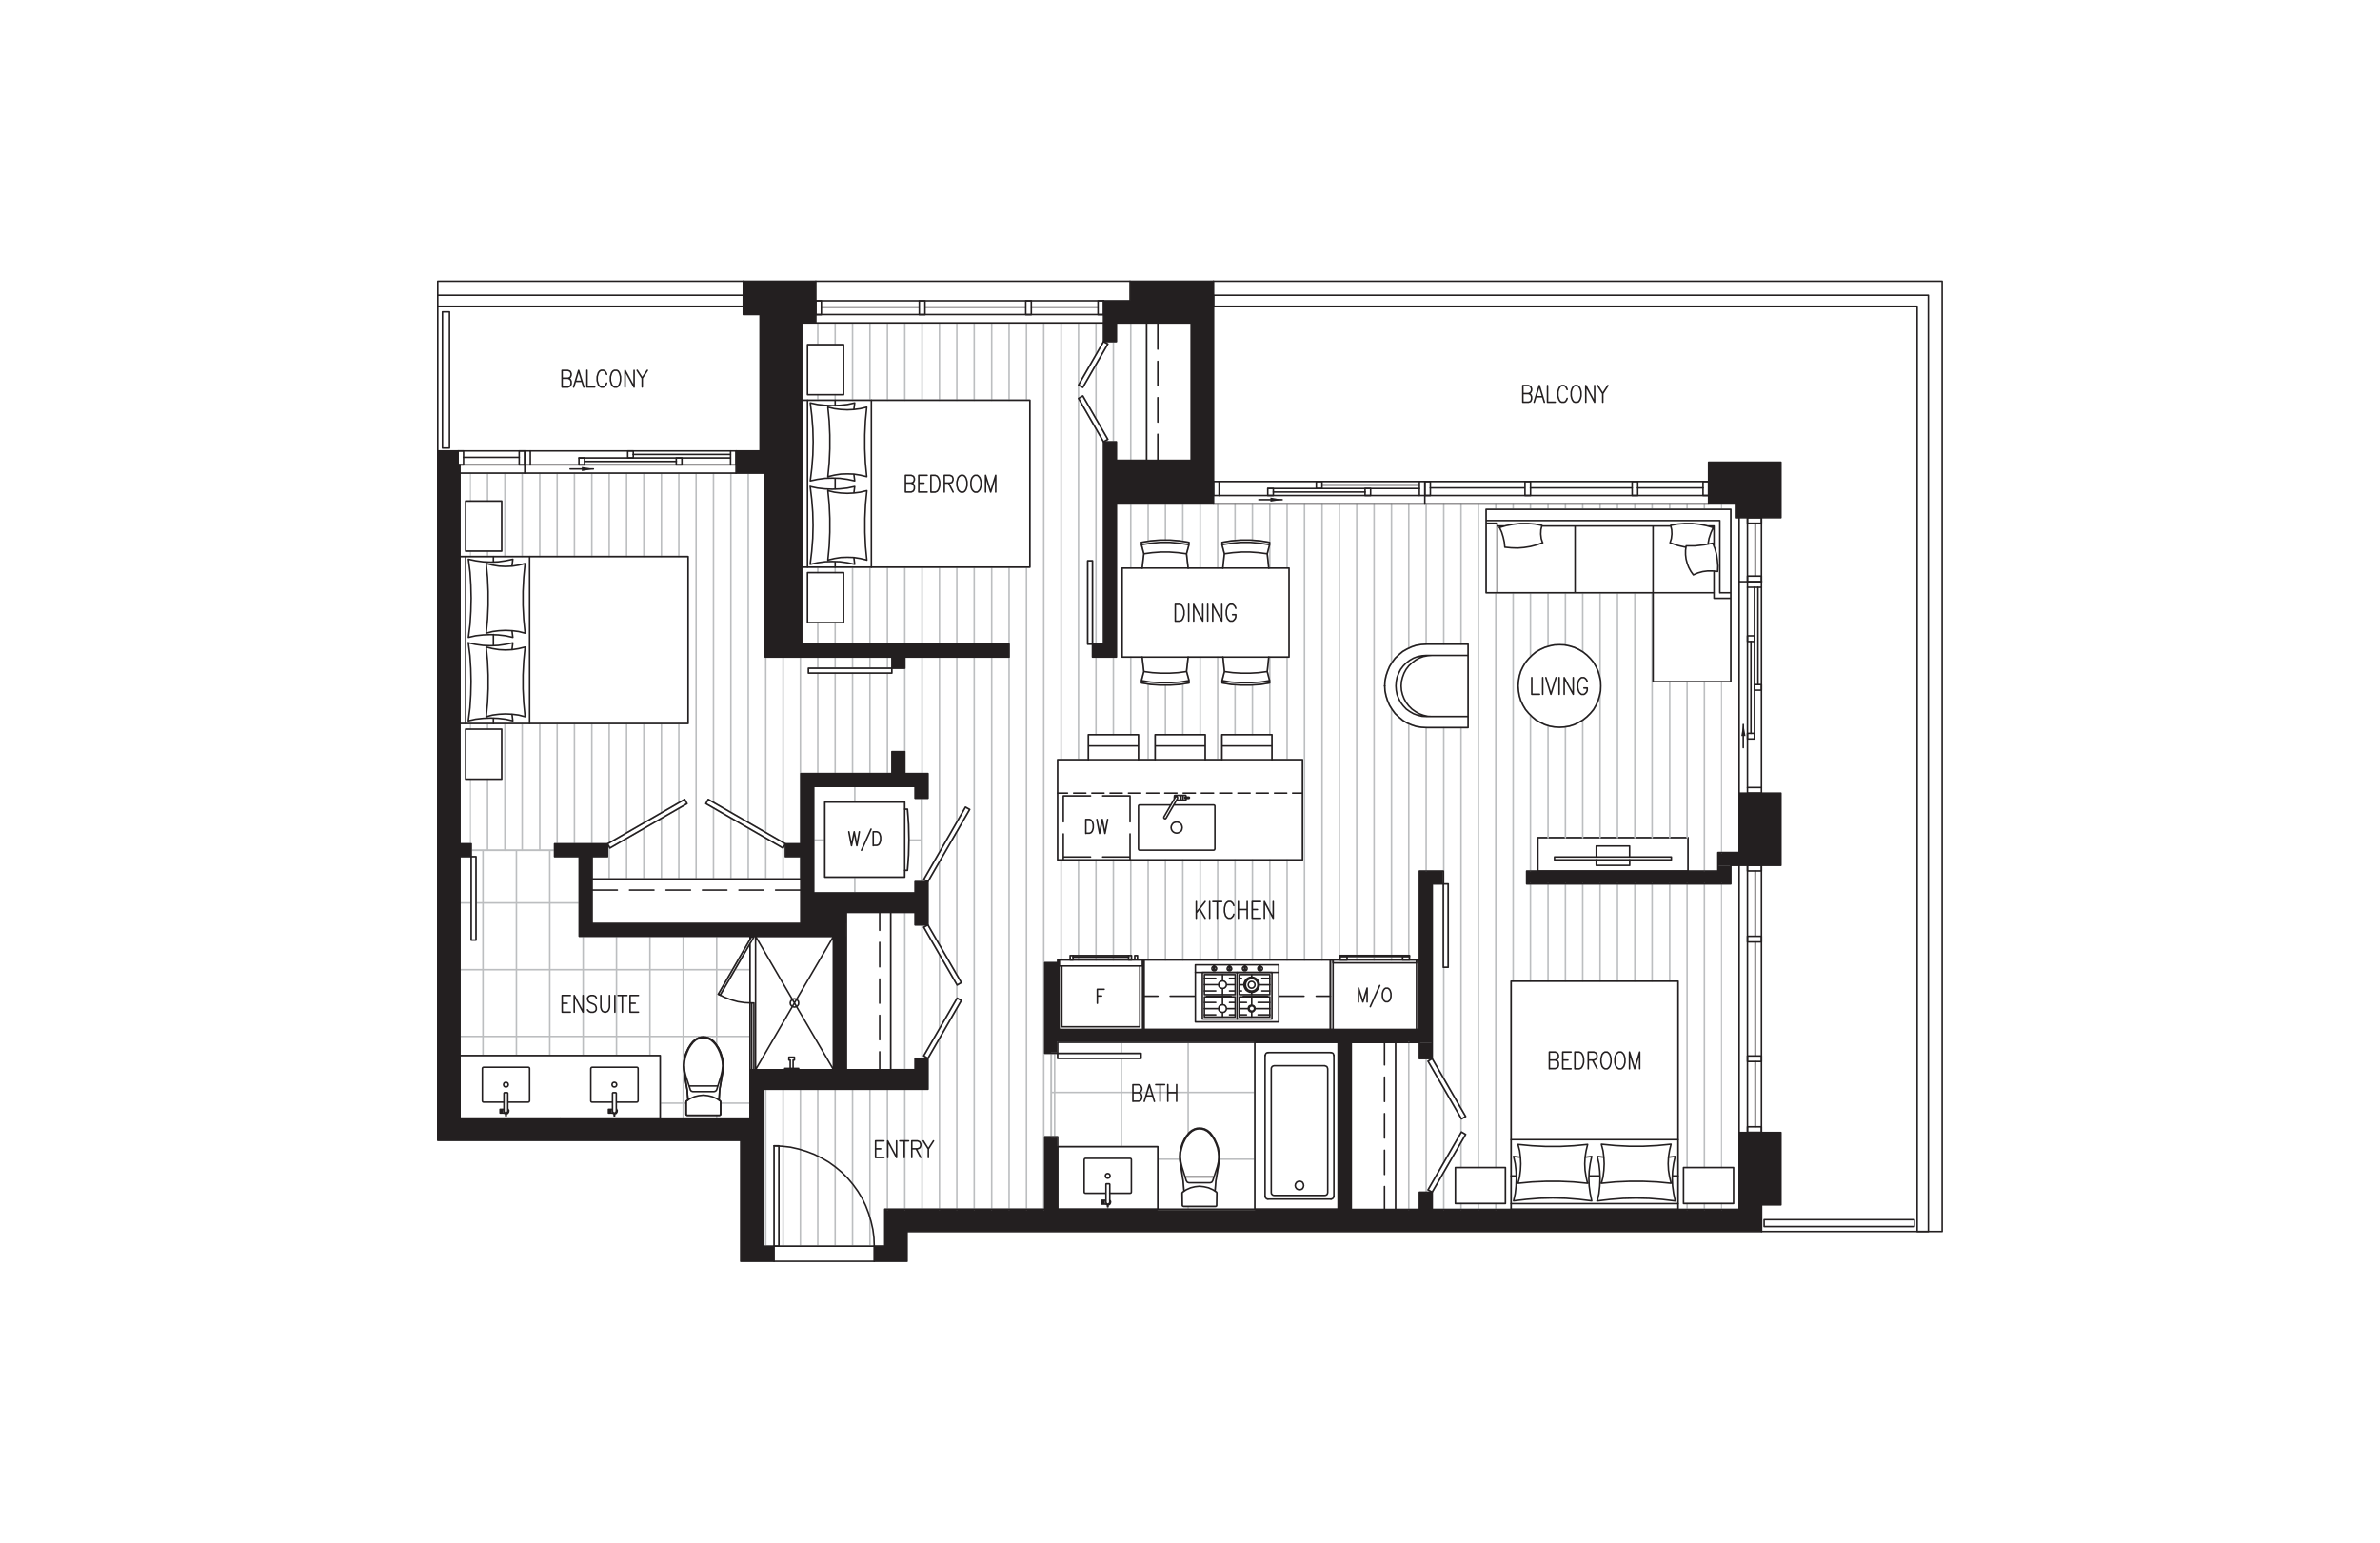 <?xml version="1.0" encoding="utf-8"?>
<!-- Generator: Adobe Illustrator 29.5.1, SVG Export Plug-In . SVG Version: 9.03 Build 0)  -->
<!DOCTYPE svg PUBLIC "-//W3C//DTD SVG 1.1//EN" "http://www.w3.org/Graphics/SVG/1.1/DTD/svg11.dtd">
<svg version="1.1" id="Layer_1" xmlns:x="http://ns.adobe.com/Extensibility/1.0/" xmlns:i="http://ns.adobe.com/AdobeIllustrator/10.0/" xmlns:graph="http://ns.adobe.com/Graphs/1.0/"
	 xmlns="http://www.w3.org/2000/svg" xmlns:xlink="http://www.w3.org/1999/xlink" x="0px" y="0px" viewBox="0 0 2314 1500"
	 style="enable-background:new 0 0 2314 1500;" xml:space="preserve">
<style type="text/css">
	.st0{enable-background:new    ;}
	.st1{clip-path:url(#SVGID_00000142861375576272750720000004426423858534314154_);}
	
		.st2{clip-path:url(#SVGID_00000034787163855135328770000001624797518136628874_);fill:none;stroke:#BCBEC0;stroke-width:1.5;stroke-linecap:round;stroke-linejoin:round;stroke-miterlimit:10;}
	.st3{fill:none;stroke:#231F20;stroke-width:1.5;stroke-linecap:round;stroke-linejoin:round;stroke-miterlimit:10;}
	.st4{fill:#231F20;}
	.st5{clip-path:url(#SVGID_00000181054364203528790900000005046528290790898596_);}
	
		.st6{clip-path:url(#SVGID_00000006691121290028960880000007018158123792367277_);fill:none;stroke:#BCBEC0;stroke-width:1.5;stroke-linecap:round;stroke-linejoin:round;stroke-miterlimit:10;}
	.st7{clip-path:url(#SVGID_00000067208049524145448050000004360616349375105714_);}
	
		.st8{clip-path:url(#SVGID_00000150825461668867956960000002886526134309842325_);fill:none;stroke:#BCBEC0;stroke-width:1.5;stroke-linecap:round;stroke-linejoin:round;stroke-miterlimit:10;}
	.st9{clip-path:url(#SVGID_00000155841973874536262010000008968461001872108695_);}
	
		.st10{clip-path:url(#SVGID_00000034812496432772760940000004977796920001533344_);fill:none;stroke:#BCBEC0;stroke-width:1.5;stroke-linecap:round;stroke-linejoin:round;stroke-miterlimit:10;}
	.st11{clip-path:url(#SVGID_00000000186638551446437350000000924600757689105573_);}
	
		.st12{clip-path:url(#SVGID_00000006683629861977202530000009604714366937796255_);fill:none;stroke:#BCBEC0;stroke-width:1.5;stroke-linecap:round;stroke-linejoin:round;stroke-miterlimit:10;}
	.st13{clip-path:url(#SVGID_00000069379899377642476410000002714747485165833639_);}
	
		.st14{clip-path:url(#SVGID_00000181784285721046065630000002305697448512589999_);fill:none;stroke:#BCBEC0;stroke-width:1.5;stroke-linecap:round;stroke-linejoin:round;stroke-miterlimit:10;}
	.st15{clip-path:url(#SVGID_00000012434606897244688990000005313259714595662980_);}
	
		.st16{clip-path:url(#SVGID_00000088826239907011813790000006822733133029576089_);fill:none;stroke:#BCBEC0;stroke-width:1.5;stroke-linecap:round;stroke-linejoin:round;stroke-miterlimit:10;}
	.st17{clip-path:url(#SVGID_00000022547518047958170650000013833277562397478789_);}
	
		.st18{clip-path:url(#SVGID_00000180342400140948312070000005469910577653260979_);fill:none;stroke:#BCBEC0;stroke-width:1.5;stroke-linecap:round;stroke-linejoin:round;stroke-miterlimit:10;}
	.st19{fill:none;stroke:#BCBEC0;stroke-width:1.5;stroke-linecap:round;stroke-linejoin:round;stroke-miterlimit:10;}
	.st20{fill-rule:evenodd;clip-rule:evenodd;fill:#231F20;}
	.st21{clip-path:url(#SVGID_00000080194834482989706460000011274862845810540686_);}
	
		.st22{clip-path:url(#SVGID_00000176003530800571226740000003775257951202753933_);fill:none;stroke:#BCBEC0;stroke-width:1.5;stroke-linecap:round;stroke-linejoin:round;stroke-miterlimit:10;}
	.st23{clip-path:url(#SVGID_00000182508253226292925160000016145733859279821715_);}
	
		.st24{clip-path:url(#SVGID_00000049221501286019914000000006643877377421811347_);fill:none;stroke:#BCBEC0;stroke-width:1.5;stroke-linecap:round;stroke-linejoin:round;stroke-miterlimit:10;}
	.st25{clip-path:url(#SVGID_00000006685301021282835560000000747755259238779529_);}
	
		.st26{clip-path:url(#SVGID_00000173852187037470853080000011962328703841352837_);fill:none;stroke:#BCBEC0;stroke-width:1.5;stroke-linecap:round;stroke-linejoin:round;stroke-miterlimit:10;}
	.st27{clip-path:url(#SVGID_00000113337446114265369840000002256775949535091857_);}
	
		.st28{clip-path:url(#SVGID_00000124119409365178734970000018081331353889322120_);fill:none;stroke:#BCBEC0;stroke-width:1.5;stroke-linecap:round;stroke-linejoin:round;stroke-miterlimit:10;}
	.st29{fill:none;}
</style>
<g>
	<g class="st0">
		<g>
			<defs>
				<rect id="SVGID_1_" x="445.7" y="313.5" width="1246.2" height="898.5"/>
			</defs>
			<clipPath id="SVGID_00000095340792731464147630000001343564435158126264_">
				<use xlink:href="#SVGID_1_"  style="overflow:visible;"/>
			</clipPath>
			<g style="clip-path:url(#SVGID_00000095340792731464147630000001343564435158126264_);">
				<defs>
					<rect id="SVGID_00000111164593002698484090000000923779605092163722_" x="447" y="313.8" width="1244.1" height="898.2"/>
				</defs>
				<clipPath id="SVGID_00000119833998766005120190000017942018258598165396_">
					<use xlink:href="#SVGID_00000111164593002698484090000000923779605092163722_"  style="overflow:visible;"/>
				</clipPath>
				
					<path style="clip-path:url(#SVGID_00000119833998766005120190000017942018258598165396_);fill:none;stroke:#BCBEC0;stroke-width:1.5;stroke-linecap:round;stroke-linejoin:round;stroke-miterlimit:10;" d="
					M1266.4,738.7h-29.7v-24.3H1188v24.3h-16.2v-24.3h-48.7v24.3h-16.2v-24.3h-48.7v24.3h-29.9v97.4h238.1V738.7z M1085.4,638.9
					h-23.2v-93.6h-4.7v81.1h15.4V429.6l-24.3-42.2l4.2-2.4l24.3,42.2l-4.2,2.4h12.5v18h29.4V314h-29.4v18.2h-12.5l4.2,2.3
					l-24.3,42.2l-4.2-2.3l24.3-42.2V314H779.6v75.1h221.8v162.3H779.6v75h201.5v12.5H879.7v10.9H786v4.7h81.1v-15.6H744V460.1H447.2
					v81.1H669v162.3H447.2v117h10.9v6.3h81.1v-6.3h51.4l75-43.2l2.3,4.1l-75,43.2l-2.3-4.1V833h-14.9v21.7h202.8V833h-14.9v-12.5
					l-2.3,4.1l-75-43.2l2.3-4.1l75,43.2h14.9v-68.3h88.6v-21.3h12.5v21.3h22.6v24h-6.2v81.1h6.2l-4.1-2.3l40.6-70.3l4.1,2.3
					l-40.6,70.3v42l32.5,56.1l-4.1,2.4l-32.5-56.3l4.1-2.3h-12.5v-12.2H866v153h23.7v-11h12.5l-4.1-2.4l32.5-56.1l4.1,2.3
					l-32.5,56.3v30H741.7v152.5h10.9v-97.5h4.7v97.5h103v-35.9h155.5v-70.4h6.3v-81.1h-6.3v-88.1h12.5v-2.8h69v-2.8h-54v2.8h-2.8
					v-4.2h59.6v4.2h3.2v-4.2h2.6v4.2h257.9V930h-54v3.4h-6.8v-4.4h67.5v4.4h9.6V847h23.4v93.6h4.7v-81.1h-15.6v169.9l32.5,56.3
					l-4.1,2.3l-32.5-56.1l4.1-2.4H1380v-15.7h-23v162.3h23v-16.7h12.5l-4.1-2.3l32.5-56.3l4.1,2.4l-32.5,56.1v16.7h76.8V954.1h162.3
					v221.8h59.4V841.4h-8.1v18h-198.5V847h10.9v-32.5h146V847h29v-18h20.6V503.4h-2.6V490h-602.9V638.9z"/>
			</g>
		</g>
	</g>
	<rect x="1495.2" y="814.5" class="st3" width="146" height="32.5"/>
	<rect x="1511.4" y="833.3" class="st3" width="113.6" height="2.8"/>
	<path class="st3" d="M1552,836.1v5.4h32.5v-5.4 M1584.4,833.3v-10.7H1552v10.7"/>
	<path class="st4" d="M850,1226.5h32v-14.8h-32V1226.5z M860.4,1211.8H882v-14.3h-21.6V1211.8z M860.4,1197.5h852.3v-21.6H860.4
		V1197.5z M1015.8,1175.9h12.5v-70.4h-12.5V1175.9z M1301.1,1175.9h12.7v-162.3h-12.7V1175.9z M1380,1175.9h12.5v-16.7H1380V1175.9z
		 M1690.9,1175.9h21.7v-4.4h-21.7V1175.9z M1690.9,1171.5h40.6v-70.4h-40.6V1171.5z M1380,1029.4h12.5v-15.7H1380V1029.4z
		 M1015.8,1024.3h12.5v-10.7h-12.5V1024.3z M1015.8,1013.6h376.6v-12.5h-376.6V1013.6z M1015.8,1001.1h12.5v-64.9h-12.5V1001.1z
		 M1380,1001.1h12.5V859.5H1380V1001.1z M1380,859.5h23.4V847H1380V859.5z M1484.3,859.5h198.5V847h-198.5V859.5z M1670.3,847h12.5
		v-5.5h-12.5V847z M1670.3,841.4h61.2v-12.5h-61.2V841.4z M1690.9,828.9h40.6v-57.8h-40.6V828.9z"/>
	<g class="st0">
		<g>
			<defs>
				<rect id="SVGID_00000071557024236675391530000014925617449256862619_" x="455.8" y="313.5" width="1220.8" height="898.5"/>
			</defs>
			<clipPath id="SVGID_00000081645103170214545340000013630462925056871099_">
				<use xlink:href="#SVGID_00000071557024236675391530000014925617449256862619_"  style="overflow:visible;"/>
			</clipPath>
			<g style="clip-path:url(#SVGID_00000081645103170214545340000013630462925056871099_);">
				<defs>
					<rect id="SVGID_00000040569189378413239540000015564628055937594501_" x="456.9" y="313.8" width="1217.4" height="898.2"/>
				</defs>
				<clipPath id="SVGID_00000078009563818606513690000013128633035656923779_">
					<use xlink:href="#SVGID_00000040569189378413239540000015564628055937594501_"  style="overflow:visible;"/>
				</clipPath>
				
					<path style="clip-path:url(#SVGID_00000078009563818606513690000013128633035656923779_);fill:none;stroke:#BCBEC0;stroke-width:1.5;stroke-linecap:round;stroke-linejoin:round;stroke-miterlimit:10;" d="
					M1674,828.9v-166 M1674,1135.3V859.5 M1674,495.3V490 M1674,1175.9v-5.5 M1657.1,847v-184 M1657.1,1135.3V859.5 M1657.1,495.3
					V490 M1657.1,1175.9v-5.5 M1640.3,814.5V662.9 M1640.3,1135.3V859.5 M1640.3,495.3V490 M1640.3,1175.9v-5.5 M1623.4,814.5V662.9
					 M1623.4,495.3V490 M1623.4,954.1v-94.6 M1606.3,814.5V576.4 M1606.3,495.3V490 M1606.3,954.1v-94.6 M1589.5,814.5V576.4
					 M1589.5,495.3V490 M1589.5,954.1v-94.6 M1572.6,814.5V576.4 M1572.6,495.3V490 M1572.6,954.1v-94.6 M1555.7,659.5v-83.1
					 M1555.7,814.5V674.6 M1555.7,495.3V490 M1555.7,954.1v-94.6 M1538.8,633.7v-57.3 M1538.8,814.5V700.3 M1538.8,495.3V490
					 M1538.8,954.1v-94.6 M1522,627.2v-50.8 M1522,814.5V706.8 M1522,495.3V490 M1522,954.1v-94.6 M1505.1,628.4v-51.9
					 M1505.1,814.5V705.6 M1505.1,495.3V490 M1505.1,954.1v-94.6 M1488,638.3v-61.8 M1488,847V695.7 M1488,495.3V490 M1488,954.1
					v-94.6 M1471.2,495.3V490 M1471.2,954.1V576.4 M1454.3,1135.3V576.4 M1454.3,495.3V490 M1454.3,1175.9v-5.5 M1437.4,1135.3V490
					 M1437.4,1175.9v-5.5 M1420.5,1101.1v-13.6 M1420.5,1078V707.6 M1420.5,1135.3v-24.7 M1420.5,626.4V490 M1420.5,1175.9v-5.5
					 M1403.7,1048.7V940.6 M1403.7,859.5V707.6 M1403.7,1130.5v-72.2 M1403.7,626.4V490 M1403.7,1175.9v-36 M1386.6,847V707.6
					 M1386.6,626.4V490 M1386.6,1159.2v-129.8 M1369.7,929.1V703.8 M1369.7,630.2V490 M1369.7,1175.9v-162.3 M1352.9,929.1V689.2
					 M1352.9,644.8V490 M1352.9,933.5V930 M1336,929.1V490 M1336,933.5V930 M1319.1,929.1V490 M1319.1,933.5V930 M1302.2,933.5V490
					 M1285.4,933.5V490 M1268.3,933.5V490 M1251.4,738.7v-99.8 M1251.4,552.4V490 M1251.4,933.5v-97.4 M1234.6,714.4v-75.5
					 M1234.6,552.4V490 M1234.6,933.5v-97.4 M1217.7,714.4v-48.2 M1217.7,525.3V490 M1217.7,933.5v-97.4 M1200.8,714.4v-48.5
					 M1200.8,525.5V490 M1200.8,933.5v-97.4 M1183.9,738.7v-99.8 M1183.9,552.4V490 M1183.9,933.5v-97.4 M1166.9,714.4v-75.5
					 M1166.9,552.4V490 M1166.9,933.5v-97.4 M1150,714.4V665 M1150,526.3V490 M1150,933.5v-97.4 M1133.1,714.4v-48 M1133.1,525.2
					V490 M1133.1,933.5v-97.4 M1116.3,738.7v-73.5 M1116.3,526.3V490 M1116.3,933.5v-97.4 M1099.4,552.4V490 M1099.4,714.4v-75.5
					 M1099.4,447.6V314.1 M1099.4,929.2v-93.1 M1082.5,714.4v-75.5 M1082.5,929.2v-93.1 M1082.5,429.6v-97.4 M1082.5,933.5v-2.8
					 M1065.6,626.4V416.6 M1065.6,714.4v-75.5 M1065.6,407.2v-52.6 M1065.6,929.2v-93.1 M1065.6,345v-31 M1065.6,933.5v-2.8
					 M1048.6,929.2v-93.1 M1048.6,738.7V314.1 M1048.6,933.5v-2.8 M1031.7,738.7V314.1 M1031.7,933.5v-97.4 M1014.8,1175.9V314.1
					 M998,389.2v-75.1 M998,1175.9V551.5 M981.1,626.4v-75 M981.1,389.2v-75.1 M981.1,1175.9v-537 M964.2,626.4v-75 M964.2,389.2
					v-75.1 M964.2,1175.9v-537 M947.2,626.4v-75 M947.2,389.2v-75.1 M947.2,1175.9v-537 M930.3,799.3V638.9 M930.3,947.9V808.8
					 M930.3,626.4v-75 M930.3,971.1v-13.8 M930.3,389.2v-75.1 M930.3,1175.9V980.5 M913.4,828.6V638.9 M913.4,918.7V838
					 M913.4,626.4v-75 M913.4,1000.3v-72.2 M913.4,389.2v-75.1 M913.4,1175.9v-166 M896.5,752.2V638.9 M896.5,857.3v-81.1
					 M896.5,626.4v-75 M896.5,1029.2V899.4 M896.5,389.2v-75.1 M896.5,1175.9v-116.7 M879.7,730.9v-81.1 M879.7,626.4v-75
					 M879.7,1040.2v-153 M879.7,389.2v-75.1 M879.7,1175.9v-116.7 M862.8,649.8v-10.9 M862.8,626.4v-75 M862.8,752.2v-97.7
					 M862.8,389.2v-75.1 M862.8,1175.9v-116.7 M845.8,649.8v-10.9 M845.8,626.4v-75 M845.8,752.2v-97.7 M845.8,389.2v-75.1
					 M845.8,1211.8v-152.5 M828.9,649.8v-10.9 M828.9,626.4v-75 M828.9,752.2v-97.7 M828.9,389.2v-75.1 M828.9,1211.8v-152.5
					 M812,626.4v-20.9 M812,556.8v-5.4 M812,649.8v-10.9 M812,389.2v-5.4 M812,752.2v-97.7 M812,335.1v-21.1 M812,1211.8v-152.5
					 M795.1,626.4v-20.9 M795.1,556.8v-5.4 M795.1,649.8v-10.9 M795.1,389.2v-5.4 M795.1,752.2v-97.7 M795.1,335.1v-21.1
					 M795.1,1211.8v-152.5 M778.2,854.7V833 M778.2,820.5V638.9 M778.2,1211.8v-152.5 M761.4,854.7v-30.2 M761.4,819.2V638.9
					 M761.4,1211.8v-152.5 M744.5,854.7v-39.9 M744.5,809.5V638.9 M744.5,1211.8v-152.5 M727.5,799.7V460.1 M727.5,854.7v-49.7
					 M710.6,789.8V460.1 M710.6,854.7v-59.4 M693.7,780.1v-320 M693.7,854.7v-69.1 M676.8,854.7V460.1 M660,780.6v-77.1 M660,541.2
					v-81.1 M660,854.7v-68.8 M643.1,790.3v-86.8 M643.1,541.2v-81.1 M643.1,854.7v-59.1 M626,800.1v-96.6 M626,541.2v-81.1
					 M626,854.7v-49.2 M609.2,809.8V703.5 M609.2,541.2v-81.1 M609.2,854.7v-39.4 M592.3,819.5v-116 M592.3,541.2v-81.1
					 M592.3,854.7v-31.3 M575.4,541.2v-81.1 M575.4,820.5v-117 M558.5,541.2v-81.1 M558.5,820.5v-117 M541.7,541.2v-81.1
					 M541.7,820.5v-117 M524.8,541.2v-81.1 M524.8,826.8V703.5 M507.7,541.2v-81.1 M507.7,826.8V703.5 M490.9,541.2v-81.1
					 M490.9,826.8V703.5 M474,541.2v-5.4 M474,709v-5.5 M474,487.2v-27.1 M474,826.8v-69.1 M457.1,541.2v-5.4 M457.1,709v-5.5
					 M457.1,487.2v-27.1 M457.1,820.5v-62.8"/>
			</g>
		</g>
	</g>
	<g class="st0">
		<g>
			<defs>
				<rect id="SVGID_00000047764481833273747220000008429822997430677425_" x="450.7" y="486.1" width="38.1" height="50.8"/>
			</defs>
			<clipPath id="SVGID_00000146483261334292958490000008835448258781904013_">
				<use xlink:href="#SVGID_00000047764481833273747220000008429822997430677425_"  style="overflow:visible;"/>
			</clipPath>
			<g style="clip-path:url(#SVGID_00000146483261334292958490000008835448258781904013_);">
				<defs>
					<rect id="SVGID_00000121240329335142456680000014089864828525130930_" x="452.5" y="487" width="35.5" height="49.1"/>
				</defs>
				<clipPath id="SVGID_00000136387407814737715180000008372690733594157184_">
					<use xlink:href="#SVGID_00000121240329335142456680000014089864828525130930_"  style="overflow:visible;"/>
				</clipPath>
				
					<rect x="452.7" y="487.2" style="clip-path:url(#SVGID_00000136387407814737715180000008372690733594157184_);fill:none;stroke:#BCBEC0;stroke-width:1.5;stroke-linecap:round;stroke-linejoin:round;stroke-miterlimit:10;" width="35.1" height="48.7"/>
			</g>
		</g>
	</g>
	<g class="st0">
		<g>
			<defs>
				<rect id="SVGID_00000051361869146702178220000012080785134519513995_" x="450.7" y="706.9" width="38.1" height="53.3"/>
			</defs>
			<clipPath id="SVGID_00000163033100172393787130000009188432520387343002_">
				<use xlink:href="#SVGID_00000051361869146702178220000012080785134519513995_"  style="overflow:visible;"/>
			</clipPath>
			<g style="clip-path:url(#SVGID_00000163033100172393787130000009188432520387343002_);">
				<defs>
					<rect id="SVGID_00000091729167012073737490000006287282947048839585_" x="452.5" y="708.8" width="35.5" height="49.1"/>
				</defs>
				<clipPath id="SVGID_00000118365339372747262630000000369430295773541017_">
					<use xlink:href="#SVGID_00000091729167012073737490000006287282947048839585_"  style="overflow:visible;"/>
				</clipPath>
				
					<rect x="452.7" y="709" style="clip-path:url(#SVGID_00000118365339372747262630000000369430295773541017_);fill:none;stroke:#BCBEC0;stroke-width:1.5;stroke-linecap:round;stroke-linejoin:round;stroke-miterlimit:10;" width="35.1" height="48.7"/>
			</g>
		</g>
	</g>
	<line class="st3" x1="452.7" y1="703.5" x2="452.7" y2="541.2"/>
	<rect x="447.2" y="541.2" class="st3" width="221.8" height="162.3"/>
	<path class="st3" d="M498.6,625.1l-0.8,6.5 M497.8,613.3l0.8,6.5 M479.7,698.2v5.4 M479.7,617v10.7 M514.9,541.2v162.3
		 M479.7,541.2v5.4 M497.8,694.4l0.8,6.5 M498.6,700.9l-7.1-1.6l-7.1-0.8l-7.3-0.3l-7.3,0.3l-7.3,0.8l-7.1,1.6 M455.3,700.9
		l1.6-12.7l0.8-12.7l0.3-12.7l-0.3-12.7l-0.8-12.5l-1.6-12.7 M455.3,625.1l7.1,1.5l7.3,1l7.3,0.3l7.3-0.3l7.1-1l7.1-1.5
		 M472.7,629.2l6.2,1.5l6.3,1l6.3,0.3l6.5-0.3l6.3-1l6.2-1.5 M510.5,629.2l-1.3,13.5l-0.7,13.6v13.5l0.7,13.6l1.3,13.5 M510.5,696.9
		l-6.2-1.6l-6.3-0.8l-6.5-0.3l-6.3,0.3l-6.3,0.8l-6.2,1.6 M472.7,696.9l1.3-13.5l0.6-13.6v-13.5l-0.6-13.6l-1.3-13.5 M498.6,619.8
		l-7.1-1.6l-7.1-0.8l-7.3-0.3l-7.3,0.3l-7.3,0.8l-7.1,1.6l1.6-12.7l0.8-12.7l0.3-12.7l-0.3-12.7l-0.8-12.5l-1.6-12.7l7.1,1.5l7.3,1
		l7.3,0.3l7.3-0.3l7.1-1l7.1-1.5l-0.8,6.5 M472.7,615.7l1.3-13.5l0.6-13.6v-13.5l-0.6-13.6l-1.3-13.5l6.2,1.5l6.3,1l6.3,0.3l6.5-0.3
		l6.3-1l6.2-1.5l-1.3,13.5l-0.7,13.6v13.5l0.7,13.6l1.3,13.5l-6.2-1.6l-6.3-0.8l-6.5-0.3l-6.3,0.3l-6.3,0.8L472.7,615.7z"/>
	<rect x="452.7" y="709" class="st3" width="35.1" height="48.7"/>
	<rect x="452.7" y="487.2" class="st3" width="35.1" height="48.7"/>
	<g class="st0">
		<g>
			<defs>
				<rect id="SVGID_00000106854644231242980210000007927477855623891116_" x="783.2" y="333.9" width="38.1" height="50.8"/>
			</defs>
			<clipPath id="SVGID_00000070082601197818900660000008867419108720058787_">
				<use xlink:href="#SVGID_00000106854644231242980210000007927477855623891116_"  style="overflow:visible;"/>
			</clipPath>
			<g style="clip-path:url(#SVGID_00000070082601197818900660000008867419108720058787_);">
				<defs>
					<rect id="SVGID_00000067224411867380152510000005989932306737181071_" x="784.8" y="334.9" width="35.5" height="49.1"/>
				</defs>
				<clipPath id="SVGID_00000176020851383383611780000013519039763771761539_">
					<use xlink:href="#SVGID_00000067224411867380152510000005989932306737181071_"  style="overflow:visible;"/>
				</clipPath>
				
					<rect x="785.1" y="335.1" style="clip-path:url(#SVGID_00000176020851383383611780000013519039763771761539_);fill:none;stroke:#BCBEC0;stroke-width:1.5;stroke-linecap:round;stroke-linejoin:round;stroke-miterlimit:10;" width="35.1" height="48.7"/>
			</g>
		</g>
	</g>
	<g class="st0">
		<g>
			<defs>
				<rect id="SVGID_00000119807514030604719990000017487639871959007896_" x="783.2" y="554.7" width="38.1" height="53.3"/>
			</defs>
			<clipPath id="SVGID_00000155846892378874834330000014301572517568297109_">
				<use xlink:href="#SVGID_00000119807514030604719990000017487639871959007896_"  style="overflow:visible;"/>
			</clipPath>
			<g style="clip-path:url(#SVGID_00000155846892378874834330000014301572517568297109_);">
				<defs>
					<rect id="SVGID_00000012442140372448336750000016169725921518210982_" x="784.8" y="556.6" width="35.5" height="49.1"/>
				</defs>
				<clipPath id="SVGID_00000127023191302228888220000015753907747558395569_">
					<use xlink:href="#SVGID_00000012442140372448336750000016169725921518210982_"  style="overflow:visible;"/>
				</clipPath>
				
					<rect x="785.1" y="556.8" style="clip-path:url(#SVGID_00000127023191302228888220000015753907747558395569_);fill:none;stroke:#BCBEC0;stroke-width:1.5;stroke-linecap:round;stroke-linejoin:round;stroke-miterlimit:10;" width="35.1" height="48.7"/>
			</g>
		</g>
	</g>
	<line class="st3" x1="785.1" y1="551.5" x2="785.1" y2="389.2"/>
	<rect x="779.5" y="389.2" class="st3" width="221.8" height="162.3"/>
	<path class="st3" d="M831,473.1l-0.8,6.3 M830.2,461.1l0.8,6.5 M812,546.1v5.4 M812,465v10.7 M847.2,389.2v162.3 M812,389.2v5.4
		 M830.2,542.2l0.8,6.5 M831,548.7l-7.1-1.5l-7.3-1l-7.3-0.2l-7.1,0.2l-7.3,1l-7.1,1.5 M787.7,548.7l1.5-12.5l1-12.7l0.3-12.7
		l-0.3-12.7l-1-12.7l-1.5-12.5 M787.7,473.1l7.1,1.5l7.3,0.8l7.1,0.3l7.3-0.3l7.3-0.8l7.1-1.5 M804.9,477.1l6.3,1.5l6.3,0.8l6.3,0.3
		l6.3-0.3l6.3-0.8l6.3-1.5 M842.8,477.1l-1.3,13.5l-0.6,13.5v13.6l0.6,13.5l1.3,13.5 M842.8,544.6l-6.3-1.5l-6.3-1l-6.3-0.2
		l-6.3,0.2l-6.3,1l-6.3,1.5 M804.9,544.6l1.3-13.5l0.6-13.5v-13.6l-0.6-13.5l-1.3-13.5 M831,467.6l-7.1-1.5l-7.3-1l-7.3-0.2
		l-7.1,0.2l-7.3,1l-7.1,1.5l1.5-12.5l1-12.7l0.3-12.7l-0.3-12.7l-1-12.7l-1.5-12.5l7.1,1.5l7.3,0.8l7.1,0.3l7.3-0.3l7.3-0.8l7.1-1.5
		l-0.8,6.3 M804.9,463.5l1.3-13.5l0.6-13.5v-13.6l-0.6-13.5l-1.3-13.5l6.3,1.5l6.3,0.8l6.3,0.3l6.3-0.3l6.3-0.8l6.3-1.5l-1.3,13.5
		l-0.6,13.5v13.6l0.6,13.5l1.3,13.5l-6.3-1.5l-6.3-1l-6.3-0.2l-6.3,0.2l-6.3,1L804.9,463.5z"/>
	<rect x="785.1" y="556.8" class="st3" width="35.1" height="48.7"/>
	<path class="st3" d="M958.2,478.4v-16.2l5,16.2l4.9-16.2v16.2 M947.8,462.2l-1.3,0.8l-1.3,1.5l-0.7,1.6l-0.5,2.3v3.9l0.5,2.3
		l0.7,1.6l1.3,1.5l1.3,0.8h2.4l1.1-0.8l1.3-1.5l0.6-1.6l0.6-2.3v-3.9l-0.6-2.3l-0.6-1.6l-1.3-1.5l-1.1-0.8H947.8z M934.2,462.2
		l-1.3,0.8l-1.3,1.5l-0.5,1.6l-0.7,2.3v3.9l0.7,2.3l0.5,1.6l1.3,1.5l1.3,0.8h2.4l1.3-0.8l1.1-1.5l0.6-1.6l0.6-2.3v-3.9l-0.6-2.3
		l-0.6-1.6l-1.1-1.5l-1.3-0.8H934.2z M922.3,469.8l4.4,8.6 M918.1,478.4v-16.2h5.5l1.8,0.8l0.6,0.6l0.6,1.6v1.5l-0.6,1.6l-0.6,0.8
		l-1.8,0.6h-5.5 M905.1,478.4v-16.2h4.2l1.9,0.8l1.1,1.5l0.7,1.6l0.6,2.3v3.9l-0.6,2.3l-0.7,1.6l-1.1,1.5l-1.9,0.8H905.1z
		 M893.3,478.4h8.1 M893.3,469.8h5 M893.3,478.4v-16.2h8.1 M886,469.8l1.8,0.8l0.6,0.8l0.6,1.6v2.3l-0.6,1.5l-0.6,0.8l-1.8,0.8h-5.7
		 M880.3,478.4v-16.2h5.7l1.8,0.8l0.6,0.6l0.6,1.6v1.5l-0.6,1.6l-0.6,0.8l-1.8,0.6h-5.7"/>
	<rect x="785.1" y="335.1" class="st3" width="35.1" height="48.7"/>
	<g class="st0">
		<g>
			<defs>
				<rect id="SVGID_00000075127144118268156560000008451367905836519357_" x="1412.6" y="1133.3" width="53.3" height="38.1"/>
			</defs>
			<clipPath id="SVGID_00000173839904721574361870000013698998700662033586_">
				<use xlink:href="#SVGID_00000075127144118268156560000008451367905836519357_"  style="overflow:visible;"/>
			</clipPath>
			<g style="clip-path:url(#SVGID_00000173839904721574361870000013698998700662033586_);">
				<defs>
					<rect id="SVGID_00000125604189834366953310000008632948567176594106_" x="1414.8" y="1135.1" width="49.1" height="35.5"/>
				</defs>
				<clipPath id="SVGID_00000049914569955614192690000001767021184558756525_">
					<use xlink:href="#SVGID_00000125604189834366953310000008632948567176594106_"  style="overflow:visible;"/>
				</clipPath>
				
					<rect x="1415" y="1135.3" style="clip-path:url(#SVGID_00000049914569955614192690000001767021184558756525_);fill:none;stroke:#BCBEC0;stroke-width:1.5;stroke-linecap:round;stroke-linejoin:round;stroke-miterlimit:10;" width="48.7" height="35"/>
			</g>
		</g>
	</g>
	<g class="st0">
		<g>
			<defs>
				<rect id="SVGID_00000181780061649453614020000009294105388002709404_" x="1636" y="1133.3" width="50.8" height="38.1"/>
			</defs>
			<clipPath id="SVGID_00000134231631173424097150000010446286484150078884_">
				<use xlink:href="#SVGID_00000181780061649453614020000009294105388002709404_"  style="overflow:visible;"/>
			</clipPath>
			<g style="clip-path:url(#SVGID_00000134231631173424097150000010446286484150078884_);">
				<defs>
					<rect id="SVGID_00000096039501041056677100000001462709921195825827_" x="1636.6" y="1135.1" width="49.1" height="35.5"/>
				</defs>
				<clipPath id="SVGID_00000099632125285579631820000014251401874736857474_">
					<use xlink:href="#SVGID_00000096039501041056677100000001462709921195825827_"  style="overflow:visible;"/>
				</clipPath>
				
					<rect x="1636.8" y="1135.3" style="clip-path:url(#SVGID_00000099632125285579631820000014251401874736857474_);fill:none;stroke:#BCBEC0;stroke-width:1.5;stroke-linecap:round;stroke-linejoin:round;stroke-miterlimit:10;" width="48.7" height="35"/>
			</g>
		</g>
	</g>
	<line class="st3" x1="1631.5" y1="1170.4" x2="1469.2" y2="1170.4"/>
	<rect x="1469.2" y="954.1" class="st3" width="162.3" height="221.8"/>
	<path class="st3" d="M1553,1124.5l6.5,0.8 M1541.1,1125.3l6.5-0.8 M1626.1,1143.4h5.4 M1545,1143.4h10.7 M1469.2,1108.2h162.3
		 M1469.2,1143.4h5.4 M1622.2,1125.3l6.5-0.8 M1628.7,1124.5l-1.5,7.1l-1,7.3l-0.3,7.1l0.3,7.3l1,7.3l1.5,7.1 M1628.7,1167.8
		l-12.5-1.5l-12.7-1l-12.7-0.3l-12.7,0.3l-12.7,1l-12.7,1.5 M1553,1167.8l1.6-7.1l0.8-7.3l0.3-7.3l-0.3-7.1l-0.8-7.3l-1.6-7.1
		 M1557,1150.6l1.6-6.3l0.8-6.3l0.3-6.3l-0.3-6.3l-0.8-6.3l-1.6-6.3 M1557,1112.6l13.5,1.3l13.6,0.7h13.5l13.6-0.7l13.5-1.3
		 M1624.7,1112.6l-1.5,6.3l-1,6.3l-0.3,6.3l0.3,6.3l1,6.3l1.5,6.3 M1624.7,1150.6l-13.5-1.3l-13.6-0.6h-13.5l-13.6,0.6l-13.5,1.3
		 M1547.6,1124.5l-1.5,7.1l-1,7.3l-0.3,7.1l0.3,7.3l1,7.3l1.5,7.1l-12.5-1.5l-12.7-1l-12.7-0.3l-12.7,0.3l-12.7,1l-12.7,1.5l1.6-7.1
		l0.8-7.3l0.3-7.3l-0.3-7.1l-0.8-7.3l-1.6-7.1l6.5,0.8 M1543.5,1150.6l-13.5-1.3l-13.6-0.6H1503l-13.5,0.6l-13.6,1.3l1.6-6.3
		l0.8-6.3l0.3-6.3l-0.3-6.3l-0.8-6.3l-1.6-6.3l13.6,1.3l13.5,0.7h13.5l13.6-0.7l13.5-1.3l-1.5,6.3l-1,6.3l-0.3,6.3l0.3,6.3l1,6.3
		L1543.5,1150.6z"/>
	<rect x="1636.8" y="1135.3" class="st3" width="48.7" height="35"/>
	<path class="st3" d="M1584.3,1039.3V1023l5,16.2l4.9-16.2v16.2 M1573.7,1023l-1.1,0.8l-1.3,1.5l-0.7,1.6l-0.5,2.3v3.9l0.5,2.3
		l0.7,1.6l1.3,1.5l1.1,0.8h2.6l1.1-0.8l1.3-1.5l0.6-1.6l0.6-2.3v-3.9l-0.6-2.3l-0.6-1.6l-1.3-1.5l-1.1-0.8H1573.7z M1560.3,1023
		l-1.3,0.8l-1.3,1.5l-0.5,1.6l-0.6,2.3v3.9l0.6,2.3l0.5,1.6l1.3,1.5l1.3,0.8h2.4l1.1-0.8l1.3-1.5l0.6-1.6l0.6-2.3v-3.9l-0.6-2.3
		l-0.6-1.6l-1.3-1.5l-1.1-0.8H1560.3z M1548.4,1030.8l4.4,8.4 M1544.2,1039.3V1023h5.5l1.8,0.8l0.6,0.8l0.6,1.5v1.6l-0.6,1.5
		l-0.6,0.8l-1.8,0.8h-5.5 M1531.2,1039.3V1023h4.2l1.9,0.8l1.1,1.5l0.7,1.6l0.6,2.3v3.9l-0.6,2.3l-0.7,1.6l-1.1,1.5l-1.9,0.8H1531.2
		z M1519.4,1039.3h8.1 M1519.4,1030.8h5 M1519.4,1039.3V1023h8.1 M1512.1,1030.8l1.8,0.8l0.7,0.6l0.6,1.6v2.3l-0.6,1.6l-0.7,0.6
		l-1.8,0.8h-5.7 M1506.4,1039.3V1023h5.7l1.8,0.8l0.7,0.8l0.6,1.5v1.6l-0.6,1.5l-0.7,0.8l-1.8,0.8h-5.7"/>
	<rect x="1415" y="1135.3" class="st3" width="48.7" height="35"/>
	<path class="st19" d="M729.2,1087.3h-87.3v-60.9H447.2V833h15.6v81.1h-4.7v-87.3h81.1v6.2h24v77.4h166v2.9l-30.8,53.4l1.8,1
		l29-50.3V1087.3z M458.1,878h-10.9 M563.2,878H462.8 M712.2,942.9h-265 M729.2,942.9h-14.8 M729.2,1007.8h-282 M667.1,1072.7h-25.2
		 M729.2,1072.7h-28.6 M696.8,1016.2V910.4 M696.8,1087.3v-2.8 M664.3,1087.3V910.4 M631.9,1026.4v-116 M599.4,1026.4v-116
		 M567,1026.4v-116 M534.5,1026.4V826.8 M502.1,1026.4V826.8 M469.6,1026.4V826.8"/>
	<rect x="447.2" y="1026.4" class="st3" width="194.7" height="60.9"/>
	<line class="st3" x1="544.6" y1="1087.3" x2="544.7" y2="1087.3"/>
	<path class="st3" d="M698.4,966.7l1.8,1l32.5-56.1l-1.8-1.1L698.4,966.7z M729.2,917.4v122.8h5.4 M734.6,910.4h-5.4v2.9
		 M734.6,910.4v129.8h75.8V910.4 M734.6,1040.2l37.8-64.9l-37.8-64.9h75.8 M810.4,910.4l-38,64.9l38,64.9 M768.3,975.3l0.3,1.6
		l1,1.3l1.3,0.8l1.5,0.3l1.6-0.3l1.3-0.8l1-1.3l0.2-1.6l-0.2-1.5l-1-1.3l-1.3-1l-1.6-0.3l-1.5,0.3l-1.3,1l-1,1.3L768.3,975.3z
		 M487,1082.3l0.2-0.2v-3.4H487 M488.4,1082.3h1h0.5h1.8h0.2 M491.7,1082.3v0.8 M492.2,1083.1v-0.8 M491.7,1084.9v-1.1v-0.6
		 M488.3,1078.7l-0.2,0.2 M492.2,1085h-0.5 M492.2,1083.1v1.8 M488.1,1078.9v-0.2 M488.4,1078.7h-0.2 M486.2,1078.7v0.2v3.2v0.2h1.9
		 M488.1,1078.7h-1.9H488.1z M488.4,1082.1h-0.2h-0.2 M488.4,1082.3v-3.6h1.6 M492.2,1083.1l1.5-0.5l0.8-1.3l0.2-1.5l-0.8-1.3
		 M489.9,1082.3l1.8,0.8 M493.3,1062.5h-2.9l-0.2,0.2l-0.2,0.3v17.5l0.2,0.8l0.8,0.8l0.8,0.2l1-0.2l0.6-0.8l0.3-0.8V1063l-0.2-0.3
		L493.3,1062.5z M493.8,1078.5h0.2 M488.1,1082.3v-3.6 M513.7,1071.7h-20 M513.7,1071.7l0.8-0.3l0.3-0.8 M514.9,1038.9v31.6
		 M514.9,1038.9l-0.3-0.8l-0.8-0.3 M470.1,1037.8h43.6 M470.1,1037.8l-0.8,0.3l-0.3,0.8 M469,1070.6v-31.6 M469,1070.6l0.3,0.8
		l0.8,0.3 M490.1,1071.7h-20 M489.6,1054.8l0.3,1.1l0.8,0.8l1.1,0.3l1.3-0.3l0.8-0.8l0.3-1.1l-0.3-1.3l-0.8-0.8l-1.3-0.3l-1.1,0.3
		l-0.8,0.8L489.6,1054.8z M592.4,1082.3l0.2-0.2v-3.4h-0.2 M593.9,1082.3h1h0.5h1.8h0.2 M597.1,1082.3v0.8 M597.6,1083.1v-0.8
		 M597.1,1084.9v-1.1v-0.6 M593.7,1078.7l-0.2,0.2 M597.6,1085h-0.5 M597.6,1083.1v1.8 M593.6,1078.9v-0.2 M593.9,1078.7h-0.2
		 M591.6,1078.7v0.2v3.2v0.2h1.9 M593.6,1078.7h-1.9H593.6z M593.9,1082.1h-0.2h-0.2 M593.9,1082.3v-3.6h1.6 M597.6,1083.1l1.5-0.5
		l0.8-1.3l0.2-1.5l-0.8-1.3 M595.4,1082.3l1.8,0.8 M598.8,1062.5h-2.9l-0.2,0.2l-0.2,0.3v17.5l0.2,0.8l0.8,0.8l0.8,0.2l1-0.2
		l0.6-0.8l0.3-0.8V1063l-0.2-0.3L598.8,1062.5z M599.3,1078.5h0.2 M593.6,1082.3v-3.6 M619.2,1071.7h-20 M619.2,1071.7l0.8-0.3
		l0.3-0.8 M620.4,1038.9v31.6 M620.4,1038.9l-0.3-0.8l-0.8-0.3 M575.6,1037.8h43.6 M575.6,1037.8l-0.8,0.3l-0.3,0.8 M574.4,1070.6
		v-31.6 M574.4,1070.6l0.3,0.8l0.8,0.3 M595.5,1071.7h-20 M595,1054.8l0.3,1.1l0.8,0.8l1.1,0.3l1.3-0.3l0.8-0.8l0.3-1.1l-0.3-1.3
		l-0.8-0.8l-1.3-0.3l-1.1,0.3l-0.8,0.8L595,1054.8z"/>
	<rect x="730.9" y="975.3" class="st3" width="2.1" height="64.9"/>
	<path class="st3" d="M768.3,1038.9v-8.1H767v-2.8h5.4v2.8h-1.3v8.1 M776.5,1040.2v-1.3H763v1.3 M698.4,966.7l6.2,3.1l6.3,2.4
		l6.5,1.8l6.7,1l6.8,0.3"/>
	<polygon class="st3" points="688.7,1009.2 686.4,1008.6 684,1008.4 681.5,1008.6 679.1,1009.2 676.2,1010.7 673.6,1013 
		671.5,1015.6 669.2,1019.3 667.3,1023.4 665.8,1027.6 665,1031.9 664.5,1036.5 664.8,1039.9 665.3,1043.5 668.1,1059.7 
		668.9,1069.6 667.4,1070.6 667.1,1071.4 667.1,1083.6 667.4,1084.2 668.2,1084.5 699.5,1084.5 700.4,1084.2 700.7,1083.6 
		700.7,1071.4 700.4,1070.6 699.1,1069.6 699.7,1059.7 702.5,1043.5 703.1,1039.9 703.3,1036.5 703,1031.9 702,1027.6 700.7,1023.4 
		698.7,1019.3 696.3,1015.6 694.2,1013 691.6,1010.7 	"/>
	<path class="st3" d="M665.3,1043.5l2.8,16.2l0.8,9.9 M665.3,1043.5l-0.5-3.6l-0.3-3.4 M664.5,1036.5l0.5-4.5l0.8-4.4l1.5-4.2
		l1.9-4.1l2.3-3.7 M671.5,1015.6l2.1-2.6l2.6-2.3l2.9-1.5 M679.1,1009.2l2.4-0.7l2.4-0.2 M684,1008.4l2.4,0.2l2.3,0.7 M688.7,1009.2
		l2.9,1.5l2.6,2.3l2.1,2.6 M696.3,1015.6l2.4,3.7l1.9,4.1l1.3,4.2l1,4.4l0.3,4.5 M703.3,1036.5l-0.2,3.4l-0.6,3.6 M699.1,1069.6
		l0.6-9.9l2.8-16.2 M667.1,1083.6v-12.2l0.3-0.8l3.7-2.4l4.1-1.8l4.2-1l4.5-0.5l4.4,0.5l4.2,1l4.1,1.8l3.7,2.4l0.3,0.8v12.2
		l-0.3,0.6l-0.8,0.3h-31.3l-0.8-0.3L667.1,1083.6z M697.9,1056h-28.1 M666.8,1046.1l4.4,13.6 M666.8,1046.1l-1.1-4.7l-0.3-4.9
		 M665.3,1036.5l0.3-4.4l0.8-4.4l1.5-4.1l1.8-4.1l2.4-3.7 M672.1,1015.9l1.9-2.4l2.4-2.1l2.9-1.5 M679.4,1009.9l2.3-0.6l2.3-0.2
		 M684,1009.1l2.3,0.2l2.3,0.6 M688.5,1009.9l2.8,1.5l2.4,2.1l2.1,2.4 M695.8,1015.9l2.3,3.7l1.9,4.1l1.3,4.1l1,4.4l0.3,4.4
		 M702.6,1036.5l-0.5,4.9l-1.1,4.7 M696.8,1059.7l4.2-13.6 M696.8,1059.7l-1,1.3l-1.6,0.5 M673.6,1061.5h20.6 M673.6,1061.5
		l-1.5-0.5l-1-1.3"/>
	<path class="st19" d="M1171.1,1097.8l-2.4-0.6l-2.4-0.2l-2.4,0.2l-2.3,0.6l-2.9,1.5l-2.6,2.1l-2.1,2.8l-2.4,3.7l-1.9,4.1l-1.3,4.2
		l-1,4.4l-0.3,4.4l0.2,3.6l0.6,3.6l2.6,16.2l0.8,9.9l-1.3,1l-0.5,0.8l0.2,12.2l0.3,0.6l0.8,0.3h31.3l0.6-0.3l0.3-0.6l0.2-12.2
		l-0.3-0.8l-1.5-1l0.8-9.9l2.8-16.2l0.5-3.6l0.3-3.6l-0.5-4.4l-0.8-4.4l-1.5-4.2l-1.9-4.1l-2.3-3.7l-2.1-2.8l-2.6-2.1L1171.1,1097.8
		z M1220,1175.9h-94.3V1115h-97.4v-9.6h-6.2v-81.1h87.3v4.9h-81.1v-15.6H1220V1175.9z M1155.2,1102.4v-88.8 M1155.2,1175.9v-2.8
		 M1090.3,1024.3v-10.7 M1090.3,1115v-85.8 M1025.4,1105.5v-81.1 M1185.6,1127.2h34.4 M1125.7,1127.2h21.3 M1022.2,1062.3H1220"/>
	<path class="st3" d="M1296.9,1026.3v137 M1230,1026.3v137 M1232.8,1166h61.3 M1232.8,1023.5h61.3"/>
	<rect x="1220" y="1013.6" class="st3" width="81.1" height="162.3"/>
	<path class="st3" d="M1263.5,1156.9l1.6-0.3l1.3-0.8l0.8-1.5l0.3-1.5l-0.3-1.6l-0.8-1.5l-1.3-0.8l-1.6-0.3l-1.6,0.3l-1.3,0.8
		l-1,1.5l-0.3,1.6l0.3,1.5l1,1.5l1.3,0.8L1263.5,1156.9z M1236,1159.7l0.2,1.1l0.7,0.8l0.8,0.6l1.1,0.2 M1288.1,1162.4l1-0.2l1-0.6
		l0.5-0.8l0.3-1.1 M1290.9,1039.3l-0.3-1.1l-0.5-1l-1-0.5l-1-0.3 M1238.8,1036.3l-1.1,0.3l-0.8,0.5l-0.7,1l-0.2,1.1 M1236,1039.3
		v120.4 M1290.9,1039.3v120.4 M1288.1,1162.4h-49.3 M1238.8,1036.3h49.3 M1296.9,1026.3l-0.3-1l-0.5-1l-1-0.6l-1-0.2 M1294.1,1166
		l1-0.2l1-0.7l0.5-0.8l0.3-1.1 M1230,1163.2l0.2,1.1l0.6,0.8l0.8,0.7l1.1,0.2 M1232.8,1023.5l-1.1,0.2l-0.8,0.6l-0.6,1l-0.2,1"/>
	<rect x="1028.3" y="1115" class="st3" width="97.4" height="60.9"/>
	<line class="st3" x1="1077" y1="1175.9" x2="1077.2" y2="1175.9"/>
	<path class="st3" d="M1147.7,1132.1l2.6,16.2l0.8,9.9 M1147.7,1132.1l-0.6-3.6l-0.2-3.6 M1146.9,1124.9l0.3-4.4l1-4.4l1.3-4.2
		l1.9-4.1l2.4-3.7 M1153.9,1104.2l2.1-2.8l2.6-2.1l2.9-1.5 M1161.5,1097.8l2.3-0.6l2.4-0.2 M1166.2,1097l2.4,0.2l2.4,0.6
		 M1171.1,1097.8l2.9,1.5l2.6,2.1l2.1,2.8 M1178.7,1104.2l2.3,3.7l1.9,4.1l1.5,4.2l0.8,4.4l0.5,4.4 M1185.7,1124.9l-0.3,3.6
		l-0.5,3.6 M1181.3,1158.2l0.8-9.9l2.8-16.2 M1149.5,1172.2l-0.2-12.2l0.5-0.8l3.7-2.4l4.1-1.8l4.2-1l4.4-0.5l4.4,0.5l4.4,1l4.1,1.8
		l3.7,2.4l0.3,0.8l-0.2,12.2l-0.3,0.6l-0.6,0.3h-31.3l-0.8-0.3L1149.5,1172.2z M1180.4,1144.4h-28.1 M1149.2,1134.7l4.2,13.5
		 M1149.2,1134.7l-1.1-4.9l-0.5-4.9 M1147.6,1124.9l0.3-4.4l1-4.2l1.3-4.2l1.9-3.9l2.3-3.7 M1154.4,1104.5l2.1-2.4l2.4-2.1l2.8-1.5
		 M1161.7,1098.5l2.3-0.6l2.3-0.2 M1166.2,1097.7l2.3,0.2l2.3,0.6 M1170.8,1098.5l2.9,1.5l2.4,2.1l1.9,2.4 M1178.1,1104.5l2.4,3.7
		l1.8,3.9l1.5,4.2l0.8,4.2l0.3,4.4 M1184.9,1124.9l-0.3,4.9l-1.1,4.9 M1179.1,1148.1l4.4-13.5 M1179.1,1148.1l-1,1.5l-1.6,0.5
		 M1156,1150.1h20.4 M1156,1150.1l-1.6-0.5l-1-1.5 M1072.1,1170.9v-0.2v-3.4v-0.2 M1073.6,1170.9h1h0.5h1.8h0.2 M1076.8,1170.9v0.8
		 M1077.3,1171.7v-0.8 M1076.8,1173.5v-1.1v-0.6 M1073.4,1167.3l-0.2,0.2 M1077.3,1171.7v1.8h-0.5 M1073.3,1167.5v-0.3
		 M1073.6,1167.3h-0.2 M1071.3,1167.1v0.2v0.2v3.2v0.2h1.9 M1073.3,1167.1h-1.9H1073.3z M1073.6,1170.7h-0.2h-0.2 M1073.6,1167.1
		h1.6 M1073.6,1170.7v-3.4 M1077.3,1171.7l1.5-0.5l0.8-1.3l0.2-1.5l-0.8-1.5 M1075.1,1170.9l1.8,0.8 M1078.5,1151.1h-2.9l-0.3,0.2
		v0.3v17.5l0.2,0.8l0.8,0.8l0.8,0.2l1-0.2l0.6-0.8l0.3-0.8v-17.5l-0.2-0.3L1078.5,1151.1z M1078.9,1167h0.2 M1073.3,1170.9v-3.7
		 M1098.9,1160.3h-20 M1098.9,1160.3l0.8-0.3l0.3-0.8 M1100,1127.5v31.6 M1100,1127.5l-0.3-0.8l-0.8-0.3 M1055.3,1126.4h43.6
		 M1055.3,1126.4l-0.8,0.3l-0.3,0.8 M1054.1,1159.2v-31.6 M1054.1,1159.2l0.3,0.8l0.8,0.3 M1075.2,1160.3h-20 M1074.7,1143.3
		l0.3,1.3l0.8,0.8l1.1,0.3l1.3-0.3l0.8-0.8l0.3-1.3l-0.3-1.1l-0.8-0.8l-1.3-0.3l-1.1,0.3l-0.8,0.8L1074.7,1143.3z"/>
	<path class="st19" d="M879.7,786.8v-6.8h-77.7v73h77.7v-6.7h2.6l1.1-14.9l0.3-14.9l-0.3-14.9l-1.1-14.8H879.7z M791.1,868.2h98.7
		v-10.9h6.3v-81.1h-6.3v-11.5h-98.7V868.2z M831.1,779.9v-15.2 M831.1,868.2V853 M883.7,816.8h12.3 M791.1,816.8h10.9"/>
	<path class="st4" d="M720.2,1226.5h32.5v-14.8h-32.5V1226.5z M720.2,1211.8h21.6v-102.9h-21.6V1211.8z M425.6,1108.9h316.1v-21.6
		H425.6V1108.9z M425.6,1087.3h21.6V833h-21.6V1087.3z M729.2,1087.3h12.5v-28.1h-12.5V1087.3z M729.2,1059.2h173v-19h-173V1059.2z
		 M810.4,1040.2h12.5V910.4h-12.5V1040.2z M889.7,1040.2h12.5v-11h-12.5V1040.2z M563.2,910.4h259.6v-12.5H563.2V910.4z
		 M889.7,899.4h12.5v-12.2h-12.5V899.4z M563.2,897.9h12.5V833h-12.5V897.9z M778.6,897.9h44.3v-10.7h-44.3V897.9z M778.6,887.2
		h123.7v-19H778.6V887.2z M778.6,868.2h12.5V833h-12.5V868.2z M889.7,868.2h12.5v-10.9h-12.5V868.2z M425.6,833h32.5v-12.5h-32.5
		V833z M539.2,833h51.4v-12.5h-51.4V833z M763.7,833h27.4v-12.5h-27.4V833z M425.6,820.5h21.6V452h-21.6V820.5z M778.6,820.5h12.5
		v-55.8h-12.5V820.5z M889.7,776.2h12.5v-11.5h-12.5V776.2z M778.6,764.7h123.7v-12.5H778.6V764.7z M867.2,752.2h12.5v-21.3h-12.5
		V752.2z M425.6,452h19.6v-13.5h-19.6V452z"/>
	<polygon class="st3" points="425.6,438.5 425.6,1108.9 720.2,1108.9 720.2,1226.5 752.6,1226.5 752.6,1211.8 741.7,1211.8 
		741.7,1059.2 902.2,1059.2 902.2,1029.2 889.7,1029.2 889.7,1040.2 822.9,1040.2 822.9,887.2 889.7,887.2 889.7,899.4 902.2,899.4 
		902.2,857.3 889.7,857.3 889.7,868.2 791.1,868.2 791.1,764.7 889.7,764.7 889.7,776.2 902.2,776.2 902.2,752.2 879.7,752.2 
		879.7,730.9 867.2,730.9 867.2,752.2 778.6,752.2 778.6,820.5 763.6,820.5 763.6,833 778.6,833 778.6,897.9 575.7,897.9 575.7,833 
		590.7,833 590.7,820.5 539.2,820.5 539.2,833 563.2,833 563.2,910.4 810.4,910.4 810.4,1040.2 729.2,1040.2 729.2,1087.3 
		447.2,1087.3 447.2,833 458.1,833 458.1,820.5 447.2,820.5 447.2,452 445.3,452 445.3,438.5 	"/>
	<path class="st20" d="M793.2,273.5h-70.4H793.2z"/>
	<path class="st4" d="M867.2,649.8h12.5v-10.9h-12.5V649.8z M744,638.9h237.1v-12.5H744V638.9z M744,626.4h35.5V460.1H744V626.4z
		 M715.6,460.1h63.9v-21.6h-63.9V460.1z M739,438.5h40.6V314H739V438.5z M739,314h54.2v-8.1H739V314z M722.8,305.9h70.4v-32.5h-70.4
		V305.9z"/>
	<polygon class="st3" points="739,305.9 739,438.5 715.6,438.5 715.6,460.1 744,460.1 744,638.9 867.2,638.9 867.2,649.8 
		879.7,649.8 879.7,638.9 981.1,638.9 981.1,626.4 779.5,626.4 779.5,314 793.2,314 793.2,273.5 722.7,273.5 722.7,305.9 	"/>
	<path class="st4" d="M1062.2,638.9h23.2v-12.5h-23.2V638.9z M1073,626.4h12.5V490H1073V626.4z M1073,490h106.9v-42.4H1073V490z
		 M1073,447.6h12.5v-18H1073V447.6z M1158.1,447.6h21.7V314h-21.7V447.6z M1073,332.2h12.5V314H1073V332.2z M1073,314h106.9v-21.6
		H1073V314z M1098.8,292.5h81.1v-19h-81.1V292.5z"/>
	<polygon class="st3" points="1085.4,490 1179.9,490 1179.9,273.5 1098.7,273.5 1098.7,292.5 1072.9,292.5 1072.9,332.2 
		1085.4,332.2 1085.4,314.1 1158.1,314.1 1158.1,447.6 1085.4,447.6 1085.4,429.6 1072.9,429.6 1072.9,626.4 1062.2,626.4 
		1062.2,638.9 1085.4,638.9 	"/>
	<path class="st4" d="M1688.3,503.4h43.2V490h-43.2V503.4z M1661.2,490h70.3v-40.6h-70.3V490z"/>
	<path class="st3" d="M881.9,1226.5h-32v-14.8h10.4v-35.9h155.5v-70.4h12.5v70.4h272.8v-162.3h-272.8v10.7h-12.5v-88.1h12.5v64.9
		H1380V847h23.4v12.5h-10.9v169.9H1380v-15.7h-66.2v162.3h66.2v-16.7h12.5v16.7h298.4v-74.8h40.6v70.4h-18.8v26H881.9V1226.5z
		 M1690.9,771.2h40.6v70.3h-48.7v18h-198.5V847h186v-18h20.6V771.2z M1688.3,490h-27.1v-40.6h70.3v54h-43.2V490z"/>
	<rect x="430.2" y="303.3" class="st3" width="6.8" height="132.4"/>
	<polyline class="st3" points="425.6,287.1 722.7,287.1 722.7,297.8 425.6,297.8 	"/>
	<path class="st3" d="M425.6,438.5v-165h297.1 M1712.6,1197.5h175.7v-924h-708.5"/>
	<polygon class="st3" points="1179.9,297.8 1179.9,287.1 1874.9,287.1 1874.9,1197.5 1864,1197.5 1864,297.8 	"/>
	<rect x="1715.2" y="1186" class="st3" width="146" height="6.7"/>
	<rect x="1655.8" y="468.2" class="st3" width="5.4" height="13.6"/>
	<rect x="1385.3" y="468.2" class="st3" width="5.4" height="13.6"/>
	<path class="st3" d="M1661.2,468.2h-275.9 M1661.2,481.8h-275.9 M1661.2,490h-275.9"/>
	<rect x="1586.9" y="468.2" class="st3" width="5.4" height="13.6"/>
	<path class="st3" d="M1655.8,474.4h-63.6 M1586.9,474.4H1488"/>
	<rect x="1482.7" y="468.2" class="st3" width="5.4" height="13.6"/>
	<path class="st3" d="M1185.2,468.2H1380 M1380,481.8h-194.7 M1482,474.4h-91.4"/>
	<rect x="1380" y="468.2" class="st3" width="5.4" height="13.6"/>
	<rect x="1279.8" y="468.2" class="st3" width="5.5" height="6.8"/>
	<rect x="1327.2" y="475" class="st3" width="5.4" height="6.8"/>
	<rect x="1232.6" y="475" class="st3" width="5.4" height="6.8"/>
	<rect x="1179.9" y="468.2" class="st3" width="5.4" height="13.6"/>
	<path class="st3" d="M1232.6,475H1380 M1285.4,471.6h94.6 M1238,478.4h89.3"/>
	<line class="st3" x1="1385.3" y1="468.2" x2="1385.5" y2="468.2"/>
	<line class="st3" x1="1224" y1="485.9" x2="1246.6" y2="485.9"/>
	<polygon class="st20" points="1246.6,485.9 1235.2,483.8 1235.2,487.8 	"/>
	<line class="st3" x1="1385.3" y1="490" x2="1179.9" y2="490"/>
	<line class="st3" x1="1385.3" y1="481.8" x2="1385.3" y2="490"/>
	<rect x="1699" y="560.2" class="st3" width="13.6" height="5.4"/>
	<rect x="1699" y="503.4" class="st3" width="13.6" height="5.4"/>
	<path class="st3" d="M1712.6,765.8V571.1 M1699,571.1v194.7 M1706.5,560.2v-51.4 M1712.6,565.6v-62.2 M1699,565.6v-62.2
		 M1690.9,565.6v-62.2"/>
	<rect x="1699" y="565.6" class="st3" width="13.6" height="5.5"/>
	<rect x="1705.8" y="665.7" class="st3" width="6.8" height="5.4"/>
	<rect x="1699" y="618.3" class="st3" width="6.8" height="5.5"/>
	<rect x="1699" y="713.1" class="st3" width="6.8" height="5.4"/>
	<rect x="1699" y="765.8" class="st3" width="13.6" height="5.4"/>
	<path class="st3" d="M1705.8,718.4V571.1 M1709.2,665.7v-94.6 M1702.4,713.1v-89.3"/>
	<line class="st3" x1="1712.6" y1="565.6" x2="1712.8" y2="565.6"/>
	<line class="st3" x1="1694.9" y1="727" x2="1694.9" y2="704.5"/>
	<polygon class="st20" points="1695,704.5 1697.1,715.7 1693,715.7 	"/>
	<line class="st3" x1="1690.9" y1="565.6" x2="1690.9" y2="771.2"/>
	<line class="st3" x1="1699" y1="565.6" x2="1690.9" y2="565.6"/>
	<rect x="1699" y="1095.7" class="st3" width="13.6" height="5.4"/>
	<rect x="1699" y="841.4" class="st3" width="13.6" height="5.5"/>
	<path class="st3" d="M1712.6,1101.1V841.4 M1699,1101.1V841.4 M1690.9,1101.1V841.4"/>
	<rect x="1699" y="1026.8" class="st3" width="13.6" height="5.4"/>
	<path class="st3" d="M1706.5,1095.7v-63.6 M1706.5,1026.8V915.9"/>
	<rect x="1699" y="910.4" class="st3" width="13.6" height="5.5"/>
	<path class="st3" d="M515.5,438.5h194.7 M710.3,452H515.5 M1706.5,909.8V847"/>
	<rect x="710.3" y="438.5" class="st3" width="5.4" height="13.5"/>
	<rect x="610.3" y="438.5" class="st3" width="5.4" height="6.8"/>
	<rect x="657.5" y="445.3" class="st3" width="5.5" height="6.7"/>
	<rect x="562.9" y="445.3" class="st3" width="5.4" height="6.7"/>
	<rect x="510.2" y="438.5" class="st3" width="5.4" height="13.5"/>
	<path class="st3" d="M562.9,445.3h147.3 M615.6,441.9h94.6 M568.3,448.7h89.3"/>
	<line class="st3" x1="715.6" y1="438.5" x2="715.8" y2="438.5"/>
	<line class="st3" x1="554.3" y1="456" x2="576.9" y2="456"/>
	<polygon class="st20" points="576.9,456 565.7,454.1 565.7,458.1 	"/>
	<line class="st3" x1="715.6" y1="460.1" x2="510.2" y2="460.1"/>
	<rect x="504.8" y="438.5" class="st3" width="5.4" height="13.5"/>
	<rect x="445.3" y="438.5" class="st3" width="5.4" height="13.5"/>
	<path class="st3" d="M510.2,452v8.1 M504.8,444.7h-54.2 M510.2,438.5h-64.9 M510.2,452h-64.9 M510.2,460.1h-63"/>
	<rect x="1067.6" y="292.5" class="st3" width="5.4" height="13.5"/>
	<rect x="793.2" y="292.5" class="st3" width="5.4" height="13.5"/>
	<path class="st3" d="M1072.9,292.5H793.2 M1072.9,305.9H793.2 M1072.9,314H793.2"/>
	<rect x="997.3" y="292.5" class="st3" width="5.4" height="13.5"/>
	<path class="st3" d="M1067.6,298.6h-64.9 M997.3,298.6h-98"/>
	<rect x="893.8" y="292.5" class="st3" width="5.5" height="13.5"/>
	<line class="st3" x1="893.1" y1="298.6" x2="798.5" y2="298.6"/>
	<path class="st3" d="M849,822.3v-13.5h3.6l1.6,0.6l1,1.1l0.5,1.3l0.5,1.9v3.2l-0.5,1.9l-0.5,1.3l-1,1.3l-1.6,0.6H849z M846.9,806.2
		l-9.3,20.6 M825.3,808.8l2.6,13.5l2.6-13.5l2.6,13.5l2.4-13.5"/>
	<path class="st3" d="M882.3,846.3h-2.6 M882.3,846.3l1.1-14.9l0.3-14.9l-0.3-14.9l-1.1-14.8 M879.7,786.8h2.6"/>
	<rect x="801.9" y="779.9" class="st3" width="77.7" height="73"/>
	<polygon class="st3" points="902.2,857.3 942.8,787.1 938.7,784.8 898.2,855.1 	"/>
	<rect x="752.6" y="1114.2" class="st3" width="4.7" height="97.5"/>
	<polyline class="st3" points="850,1211.8 849.7,1203.6 848.7,1195.7 846.9,1187.7 844.6,1180.1 841.7,1172.5 838.3,1165.3 
		834.1,1158.4 829.4,1151.9 824.2,1145.7 818.5,1140 812.3,1134.8 805.8,1130.1 798.9,1126.1 791.7,1122.5 784.1,1119.6 
		776.5,1117.3 768.5,1115.5 760.6,1114.6 752.6,1114.2 	"/>
	<path class="st3" d="M752.6,1226.5H850 M752.6,1211.8H850"/>
	<path class="st3" d="M600.2,865.5h-24.5 M635.8,865.5h-23.7 M671.3,865.5h-23.7 M706.7,865.5H683 M742.2,865.5h-23.7 M778.6,865.5
		h-24.5 M763.6,820.5l-75-43.2l-2.3,4.1l75,43.2L763.6,820.5z M590.7,820.5l75-43.2l2.3,4.1l-75,43.2L590.7,820.5z"/>
	<line class="st3" x1="575.7" y1="854.7" x2="778.6" y2="854.7"/>
	<path class="st3" d="M855.3,904.6v-17.4 M855.3,940.1v-23.7 M855.3,975.5v-23.5 M855.3,1011v-23.7 M855.3,1040.2v-17.4
		 M902.2,1029.2l32.5-56.3l-4.1-2.3l-32.5,56.1L902.2,1029.2z M902.2,899.4l32.5,56.1l-4.1,2.4l-32.5-56.3L902.2,899.4z"/>
	<line class="st3" x1="866" y1="887.2" x2="866" y2="1040.2"/>
	<path class="st3" d="M1346.1,1035.5v-21.9 M1346.1,1071.1v-23.7 M1346.1,1106.6v-23.7 M1346.1,1142v-23.5 M1346.1,1175.9v-22.1
		 M1392.5,1159.2l32.5-56.1l-4.1-2.4l-32.5,56.3L1392.5,1159.2z M1392.5,1029.4l32.5,56.3l-4.1,2.3l-32.5-56.1L1392.5,1029.4z"/>
	<line class="st3" x1="1356.9" y1="1013.6" x2="1356.9" y2="1175.9"/>
	<path class="st3" d="M1125.7,422.3v25.3 M1125.7,386.7v23.7 M1125.7,351.4v23.5 M1125.7,314v25.5 M1072.9,332.2l-24.3,42.2l4.2,2.3
		l24.3-42.2L1072.9,332.2z M1072.9,429.6l-24.3-42.2l4.2-2.4l24.3,42.2L1072.9,429.6z"/>
	<line class="st3" x1="1114.8" y1="447.6" x2="1114.8" y2="314"/>
	<rect x="1403.3" y="859.5" class="st3" width="4.7" height="81.1"/>
	<rect x="1057.5" y="545.3" class="st3" width="4.7" height="81.1"/>
	<rect x="1028.3" y="1024.3" class="st3" width="81.1" height="4.9"/>
	<rect x="458.1" y="833" class="st3" width="4.7" height="81.1"/>
	<rect x="786" y="649.8" class="st3" width="81.1" height="4.7"/>
	<path class="st3" d="M1563.3,374.9l-5,7.8 M1553.4,374.9l4.9,7.8v8.4 M1541.8,391.1v-16.2l8.6,16.2v-16.2 M1531.2,374.9l-1.3,0.8
		l-1.1,1.6l-0.6,1.5l-0.6,2.3v3.9l0.6,2.4l0.6,1.5l1.1,1.6l1.3,0.6h2.4l1.3-0.6l1.1-1.6l0.6-1.5l0.6-2.4v-3.9l-0.6-2.3l-0.6-1.5
		l-1.1-1.6l-1.3-0.8H1531.2z M1523.7,378.8l-0.6-1.5l-1.1-1.6l-1.3-0.8h-2.4l-1.3,0.8l-1.1,1.6l-0.6,1.5l-0.6,2.3v3.9l0.6,2.4
		l0.6,1.5l1.1,1.6l1.3,0.6h2.4l1.3-0.6l1.1-1.6l0.6-1.5 M1504.6,374.9v16.2h7.5 M1493.6,385.8h6.2 M1491.6,391.1l5-16.2l4.9,16.2
		 M1486.1,382.7l1.8,0.8l0.6,0.8l0.6,1.5v2.3l-0.6,1.6l-0.6,0.8l-1.8,0.6h-5.5 M1480.6,391.1v-16.2h5.5l1.8,0.8l0.6,0.8l0.6,1.5v1.6
		l-0.6,1.5l-0.6,0.8l-1.8,0.8h-5.5 M629.4,360.1l-5,7.6 M619.5,360.1l4.9,7.6v8.6 M607.7,376.4v-16.2l8.8,16.2v-16.2 M597.3,360.1
		l-1.3,0.7l-1.3,1.6l-0.5,1.6l-0.7,2.3v3.9l0.7,2.3l0.5,1.5l1.3,1.6l1.3,0.8h2.4l1.3-0.8l1.1-1.6l0.6-1.5l0.6-2.3v-3.9l-0.6-2.3
		l-0.6-1.6l-1.1-1.6l-1.3-0.7H597.3z M589.8,364l-0.6-1.6l-1.1-1.6l-1.3-0.7h-2.4l-1.3,0.7l-1.3,1.6l-0.5,1.6l-0.7,2.3v3.9l0.7,2.3
		l0.5,1.5l1.3,1.6l1.3,0.8h2.4l1.3-0.8l1.1-1.6l0.6-1.5 M570.7,360.1v16.2h7.5 M559.5,370.8h6.2 M557.7,376.4l4.9-16.2l5,16.2
		 M552.2,367.8l1.8,0.8l0.7,0.8l0.6,1.5v2.4l-0.6,1.5l-0.7,0.8l-1.8,0.8h-5.7 M546.5,376.4v-16.2h5.7l1.8,0.7l0.7,0.8l0.6,1.6v1.5
		l-0.6,1.6l-0.7,0.8l-1.8,0.6h-5.7"/>
	<line class="st3" x1="793.2" y1="273.5" x2="1098.7" y2="273.5"/>
	<path class="st3" d="M1103.3,929.2h2.6 M1110.9,939.3v-5.8 M1032.4,998.4h75.8v-59.1 M1110.9,939.3h-81.1 M1103.3,933.5v-4.2
		 M1105.9,933.5v-4.2 M1029.8,933.5h81.1 M1032.4,939.3v59.1 M1029.8,933.5v5.8"/>
	<rect x="1097.3" y="929.2" class="st3" width="2.8" height="4.2"/>
	<rect x="1040.5" y="929.2" class="st3" width="2.8" height="4.2"/>
	<path class="st3" d="M1097.3,930.7h-54 M1097.3,929.2h-54"/>
	<rect x="1028.3" y="933.5" class="st3" width="1.5" height="67.7"/>
	<line class="st3" x1="1028.3" y1="1001.1" x2="1028.5" y2="1001.1"/>
	<rect x="1110.9" y="933.5" class="st3" width="1.3" height="67.7"/>
	<path class="st3" d="M1347.2,960.9l-1,0.6l-1,1.3l-0.6,1.3l-0.5,1.9v3.2l0.5,1.9l0.6,1.3l1,1.1l1,0.6h2.1l1-0.6l1.1-1.1l0.5-1.3
		l0.5-1.9v-3.2l-0.5-1.9l-0.5-1.3l-1.1-1.3l-1-0.6H1347.2z M1341.5,958.3l-9.2,20.6 M1320.9,974.3v-13.5l4.2,13.5l4.1-13.5v13.5
		 M1066.9,968.5h4.1 M1066.9,975.6V962h6.6"/>
	<rect x="1293.5" y="933.5" class="st3" width="2.6" height="67.7"/>
	<rect x="1296.1" y="933.5" class="st3" width="81.1" height="2.8"/>
	<rect x="1302.9" y="929.1" class="st3" width="67.5" height="1"/>
	<rect x="1302.9" y="930" class="st3" width="6.8" height="3.4"/>
	<rect x="1363.7" y="930" class="st3" width="6.6" height="3.4"/>
	<rect x="1162.2" y="938.2" class="st3" width="81.1" height="55.5"/>
	<line class="st3" x1="1243.3" y1="945.6" x2="1162.2" y2="945.6"/>
	<rect x="1169" y="945.6" class="st3" width="67.7" height="45.3"/>
	<line class="st3" x1="1202.8" y1="945.6" x2="1202.8" y2="990.9"/>
	<rect x="1204.9" y="969.3" class="st3" width="29.7" height="19.6"/>
	<rect x="1204.9" y="947.7" class="st3" width="29.7" height="19.5"/>
	<path class="st3" d="M1184.9,980.8l0.2,1.5l0.8,1.1l1.3,0.8l1.5,0.3l1.5-0.3l1.1-0.8l0.8-1.1l0.3-1.5l-0.3-1.5l-0.8-1.3l-1.1-0.8
		l-1.5-0.2l-1.5,0.2l-1.3,0.8l-0.8,1.3L1184.9,980.8z M1188.6,969.3v7 M1214.3,980.7l0.5,1.3l1,1l1.3,0.3l1.3-0.3l1-1l0.3-1.3
		l-0.3-1.3l-1-1l-1.3-0.3l-1.3,0.3l-1,1L1214.3,980.7z M1217,947.7v2.4 M1213.6,957.6l0.3,1.3l0.6,1l1.1,0.8l1.3,0.2l1.3-0.2l1-0.8
		l0.8-1l0.2-1.3l-0.2-1.3l-0.8-1l-1-0.8l-1.3-0.2l-1.3,0.2l-1.1,0.8l-0.6,1L1213.6,957.6z"/>
	<rect x="1171" y="969.3" class="st3" width="29.9" height="19.6"/>
	<rect x="1171" y="947.7" class="st3" width="29.9" height="19.5"/>
	<path class="st3" d="M1179.7,942.9l0.3-0.6 M1180.9,942.2l0.3,0.6 M1180,942.2v-3.1h0.8 M1180.9,939.1v3.1 M1180,939.6l-1.1,0.5
		l-0.6,1.1v1.1l0.5,1.1l1.1,0.6h1.3l1-0.6l0.6-1.1v-1.1l-0.8-1.1l-1.1-0.5 M1194.6,942.9l0.3-0.6 M1195.8,942.2l0.3,0.6 M1195,942.2
		v-3.1h0.8 M1195.8,939.1v3.1 M1195,939.6l-1.1,0.5l-0.6,1.1l-0.2,1.1l0.6,1.1l1.1,0.6h1.1l1.1-0.6l0.6-1.1l-0.2-1.1l-0.6-1.1
		l-1.1-0.5 M1209.6,942.9l0.3-0.6 M1210.7,942.2l0.3,0.6 M1209.9,942.2v-3.1h0.8 M1210.7,939.1v3.1 M1209.9,939.6l-1.1,0.5l-0.8,1.1
		v1.1l0.6,1.1l1,0.6h1.3l1.1-0.6l0.5-1.1v-1.1l-0.6-1.1l-1.1-0.5 M1224.3,942.9l0.3-0.6 M1225.5,942.2l0.3,0.6 M1224.7,942.2v-3.1
		h0.8 M1225.5,939.1v3.1 M1226.9,951.3h7.5 M1226.9,963.6h7.5 M1224.7,939.6l-1.1,0.5l-0.6,1.1v1.1l0.5,1.1l1.1,0.6h1.3l1-0.6
		l0.6-1.1v-1.1l-0.8-1.1l-1.1-0.5 M1182,951.3h-11 M1200.8,951.3h-5.4 M1182,963.6h-11 M1200.8,963.6h-5.4 M1184.1,957.5H1171
		 M1188.6,961.9v5.4 M1200.8,957.5h-7.8 M1184.9,957.5l0.2,1.5l0.8,1.1l1.3,0.8l1.5,0.3l1.5-0.3l1.1-0.8l0.8-1.1l0.3-1.5l-0.3-1.5
		l-0.8-1.1l-1.1-0.8l-1.5-0.3l-1.5,0.3l-1.3,0.8l-0.8,1.1L1184.9,957.5z M1188.6,947.7v5.4 M1184.1,980.8H1171 M1188.6,985.2v3.7
		 M1200.8,980.8h-7.8 M1182,986.8h-11 M1200.8,986.8h-5.4 M1182,974.8h-11 M1200.8,974.8h-5.4 M1217,965.1v2.1 M1210.9,957.6
		l0.3,1.9l0.8,1.6l1.3,1.5l1.8,0.8l1.9,0.3l1.9-0.3l1.6-0.8l1.5-1.5l0.8-1.6l0.3-1.9l-0.3-1.9l-0.8-1.6l-1.5-1.5l-1.6-0.8l-1.9-0.3
		l-1.9,0.3l-1.8,0.8l-1.3,1.5l-0.8,1.6L1210.9,957.6z M1209.4,957.6l0.3,1.9l0.8,1.8l1.1,1.6l1.6,1.1l1.8,0.8l1.9,0.2l1.9-0.2
		l1.8-0.8l1.6-1.1l1.1-1.6l0.8-1.8l0.2-1.9l-0.2-1.9l-0.8-1.8l-1.1-1.6l-1.6-1.1l-1.8-0.8l-1.9-0.2l-1.9,0.2l-1.8,0.8l-1.6,1.1
		l-1.1,1.6l-0.8,1.8L1209.4,957.6z M1217,983.9v5 M1217,969.3v8 M1213.6,980.7l0.3,1.3l0.6,1l1.1,0.8l1.3,0.2l1.3-0.2l1-0.8l0.8-1
		l0.2-1.3l-0.2-1.3l-0.8-1.1l-1-0.6l-1.3-0.3l-1.3,0.3l-1.1,0.6l-0.6,1.1L1213.6,980.7z M1223.2,986.8h11.4 M1204.9,986.8h7
		 M1220.3,980.8h14.3 M1204.9,980.8h8.8 M1223.2,974.8h11.4 M1204.9,974.8h7 M1207.1,951.3h-2.3 M1224.5,957.6h10.1 M1209.4,957.6
		h-4.5 M1207.1,963.6h-2.3"/>
	<path class="st3" d="M1125.8,968.7h-13.6 M1161.4,968.7h-23.7 M1196.9,968.7h-23.7 M1232.5,968.7h-23.7 M1267.8,968.7h-23.7
		 M1293.5,968.7h-13.8"/>
	<rect x="1112.2" y="933.5" class="st3" width="181.3" height="67.7"/>
	<rect x="1377.2" y="933.5" class="st3" width="2.8" height="67.7"/>
	<path class="st3" d="M1037.9,771.2h-9.6 M1055.7,771.2h-11.8 M1073.4,771.2h-11.8 M1091.1,771.2h-11.8 M1109,771.2h-11.8
		 M1126.7,771.2h-11.8 M1144.3,771.2h-11.8 M1162.2,771.2h-11.8 M1179.9,771.2H1168 M1197.6,771.2h-11.7 M1215.4,771.2h-11.8
		 M1233.1,771.2h-11.8 M1251,771.2h-11.8 M1266.4,771.2h-9.6"/>
	<rect x="1028.3" y="738.7" class="st3" width="238.1" height="97.4"/>
	<path class="st3" d="M1107.8,782.7h30.7 M1107.8,782.7l-0.6,0.3l-0.3,0.7 M1106.9,825.5v-41.9 M1106.9,825.5l0.3,0.8l0.6,0.3
		 M1180,826.7h-72.2 M1180,826.7l0.8-0.3l0.3-0.8 M1181.2,783.7v41.9 M1181.2,783.7l-0.3-0.7l-0.8-0.3 M1141.3,782.7h38.8
		 M1131.7,794.2l11-19 M1131.7,794.2l-0.2,1l0.6,0.8l1,0.2l0.6-0.6 M1133.8,795.5l11-19l0.2-1l-0.5-0.7l-1-0.2l-0.8,0.5
		 M1148.2,773.4v4.5 M1150.2,773.4v4.5 M1156.4,775.4v0.5 M1156.4,775.4l-0.2-0.2l-0.3-0.2 M1152.3,775.1h3.6 M1152.3,775.1
		l-0.2,0.2l-0.2,0.2 M1152,775.9v-0.5 M1152,775.9l0.2,0.3l0.2,0.2 M1155.9,776.4h-3.6 M1155.9,776.4l0.3-0.2l0.2-0.3 M1152.8,778
		h-8.8 M1152.8,778l0.2-0.2l0.2-0.2 M1153.1,777.7l0.3-1.3 M1153.4,775.1l-0.3-1.3l-0.2-0.2l-0.2-0.2 M1142.2,773.4h10.6
		 M1142.2,773.4l-0.2,0.2l-0.2,0.2 M1141.9,773.8l-0.2,1.6v1.5 M1149.4,804.6l-0.3-1.6l-0.6-1.5l-1.3-1.3l-1.5-0.6l-1.6-0.3
		l-1.8,0.3l-1.5,0.6l-1.1,1.3l-0.8,1.5l-0.3,1.6l0.3,1.8l0.8,1.5l1.1,1.1l1.5,0.8l1.8,0.3l1.6-0.3l1.5-0.8l1.3-1.1l0.6-1.5
		L1149.4,804.6z M1072.1,833.3h26.6 M1033.8,833.3h26.5 M1033.8,810.9v25.2 M1060.3,773.9h-26.5v25.2 M1098.7,799.1v-25.2h-26.6
		 M1098.7,836.1v-25.2 M1066.5,796.8l2.6,13.6l2.6-13.6l2.6,13.6l2.6-13.6 M1055.7,810.4v-13.6h3.6l1.5,0.6l1.1,1.3l0.5,1.3l0.5,1.9
		v3.2l-0.5,1.9l-0.5,1.3l-1.1,1.3l-1.5,0.6H1055.7z M1106.9,738.7v-24.3h-48.7v24.3 M1106.9,725.3h-48.7 M1171.8,738.7v-24.3h-48.7
		v24.3 M1236.7,725.3H1188 M1171.8,725.3h-48.7 M1236.7,738.7v-24.3H1188v24.3"/>
	<g class="st0">
		<g>
			<defs>
				<rect id="SVGID_00000016755011872185042940000000493032184590288824_" x="1090.3" y="524.2" width="165" height="144.7"/>
			</defs>
			<clipPath id="SVGID_00000111189574274217976950000011901592236623465363_">
				<use xlink:href="#SVGID_00000016755011872185042940000000493032184590288824_"  style="overflow:visible;"/>
			</clipPath>
			<g style="clip-path:url(#SVGID_00000111189574274217976950000011901592236623465363_);">
				<defs>
					<rect id="SVGID_00000008118290840575701560000000880900173845332356_" x="1090.7" y="524.9" width="162.7" height="141.5"/>
				</defs>
				<clipPath id="SVGID_00000028297135409451079060000018380460587245957534_">
					<use xlink:href="#SVGID_00000008118290840575701560000000880900173845332356_"  style="overflow:visible;"/>
				</clipPath>
				
					<polygon style="clip-path:url(#SVGID_00000028297135409451079060000018380460587245957534_);fill:none;stroke:#BCBEC0;stroke-width:1.5;stroke-linecap:round;stroke-linejoin:round;stroke-miterlimit:10;" points="
					1188.2,529.7 1190.4,538.5 1189,552.4 1155.2,552.4 1153.6,538.5 1156,529.7 1156,527.4 1146.8,526 1137.5,525.2 1128.1,525.2 
					1118.9,526 1109.8,527.4 1109.8,529.7 1112.1,538.5 1110.4,552.4 1091,552.4 1091,638.9 1110.4,638.9 1112.1,653 1109.8,661.8 
					1109.8,664.1 1118.9,665.5 1128.1,666.2 1137.5,666.2 1146.8,665.5 1156,664.1 1156,661.8 1153.6,653 1155.2,638.9 1189,638.9 
					1190.4,653 1188.2,661.8 1188.2,664.1 1197.2,665.5 1206.7,666.2 1215.9,666.2 1225.2,665.5 1234.4,664.1 1234.4,661.8 
					1232.1,653 1233.6,638.9 1253.2,638.9 1253.2,552.4 1233.6,552.4 1232.1,538.5 1234.4,529.7 1234.4,527.4 1225.2,526 
					1215.9,525.2 1206.7,525.2 1197.2,526 1188.2,527.4 				"/>
			</g>
		</g>
	</g>
	<rect x="1091" y="552.4" class="st3" width="162.3" height="86.5"/>
	<path class="st3" d="M1156,527.4v2.3 M1109.8,527.4v2.3 M1109.8,529.7l2.3,8.8l-1.6,14 M1156,529.7l-2.4,8.8l1.6,14 M1153.6,538.5
		l-8.3-1.1l-8.3-0.6h-8.4l-8.3,0.6l-8.3,1.1 M1156,529.7l-9.3-1.5l-9.2-0.8h-9.4l-9.3,0.8l-9.1,1.5 M1156,527.4l-9.3-1.5l-9.2-0.8
		h-9.4l-9.3,0.8l-9.1,1.5 M1188.2,527.4v2.3 M1234.4,527.4v2.3 M1234.4,529.7l-2.3,8.8l1.5,14 M1190.4,538.5l-1.5,14 M1232.1,538.5
		l-8.3-1.1l-8.4-0.6h-8.3l-8.4,0.6l-8.3,1.1l-2.3-8.8 M1234.4,529.7l-9.3-1.5l-9.3-0.8h-9.2l-9.4,0.8l-9.1,1.5 M1234.4,527.4
		l-9.3-1.5l-9.3-0.8h-9.2l-9.4,0.8l-9.1,1.5 M1156,664.1v-2.3 M1109.8,664.1v-2.3 M1109.8,661.8l2.3-8.8l-1.6-14.1 M1153.6,653
		l1.6-14.1 M1112.1,653l8.3,1.1l8.3,0.5h8.4l8.3-0.5l8.3-1.1l2.4,8.8 M1109.8,661.8l9.1,1.5l9.3,0.6h9.4l9.2-0.6l9.3-1.5
		 M1109.8,664.1l9.1,1.5l9.3,0.6h9.4l9.2-0.6l9.3-1.5 M1188.2,664.1v-2.3 M1234.4,664.1v-2.3 M1234.4,661.8l-2.3-8.8l1.5-14.1
		 M1188.2,661.8l2.3-8.8l-1.5-14.1 M1190.4,653l8.3,1.1l8.4,0.5h8.3l8.4-0.5l8.3-1.1 M1188.2,661.8l9.1,1.5l9.4,0.6h9.2l9.3-0.6
		l9.3-1.5 M1188.2,664.1l9.1,1.5l9.4,0.6h9.2l9.3-0.6l9.3-1.5"/>
	<path class="st3" d="M1201.5,591.5l-0.6-1.6l-1.3-1.5l-1.1-0.8h-2.6l-1.1,0.8l-1.3,1.5l-0.6,1.6l-0.6,2.3v3.9l0.6,2.3l0.6,1.6
		l1.3,1.5l1.1,0.8h2.6l1.1-0.8l1.3-1.5l0.6-1.6v-2.3h-3.1 M1179.1,603.9v-16.2l8.8,16.2v-16.2 M1174.2,587.6v16.2 M1160.6,603.9
		v-16.2l8.8,16.2v-16.2 M1155.7,587.6v16.2 M1142.7,603.9v-16.2h4.2l1.9,0.8l1.1,1.5l0.6,1.6l0.7,2.3v3.9l-0.7,2.3l-0.6,1.6
		l-1.1,1.5l-1.9,0.8H1142.7z"/>
	<g class="st0">
		<g>
			<defs>
				<rect id="SVGID_00000034768855494749400320000002059773421743161501_" x="1344.1" y="625.7" width="83.8" height="83.8"/>
			</defs>
			<clipPath id="SVGID_00000121265693732475573320000001113624774243670920_">
				<use xlink:href="#SVGID_00000034768855494749400320000002059773421743161501_"  style="overflow:visible;"/>
			</clipPath>
			<g style="clip-path:url(#SVGID_00000121265693732475573320000001113624774243670920_);">
				<defs>
					<rect id="SVGID_00000136370837061578325520000001157879528733501374_" x="1346" y="626.2" width="81.6" height="81.6"/>
				</defs>
				<clipPath id="SVGID_00000119833278336085812040000003576316461492038277_">
					<use xlink:href="#SVGID_00000136370837061578325520000001157879528733501374_"  style="overflow:visible;"/>
				</clipPath>
				
					<path style="clip-path:url(#SVGID_00000119833278336085812040000003576316461492038277_);fill:none;stroke:#BCBEC0;stroke-width:1.5;stroke-linecap:round;stroke-linejoin:round;stroke-miterlimit:10;" d="
					M1386.8,626.4h40.6v81.1 M1386.8,626.4l-4.9,0.3l-4.9,0.8l-4.5,1.5l-4.5,2.1l-4.2,2.4l-3.7,3.1l-3.6,3.4l-2.9,3.9l-2.6,4.2
					l-1.9,4.5l-1.5,4.5l-1,4.9l-0.3,4.9l0.3,4.9l1,4.9l1.5,4.7l1.9,4.4l2.6,4.2l2.9,3.9l3.6,3.4l3.7,3.1l4.2,2.6l4.5,1.9l4.5,1.5
					l4.9,0.8l4.9,0.3 M1427.4,707.6h-40.6"/>
			</g>
		</g>
	</g>
	<path class="st3" d="M1392.3,637.3l-4.2,0.3l-4.2,0.8l-4.1,1.5l-3.6,2.1l-3.4,2.6l-3.1,2.9l-2.6,3.4l-2,3.7l-1.5,4.1l-1,4.1
		l-0.3,4.2l0.3,4.2l1,4.2l1.5,3.9l2,3.7l2.6,3.4l3.1,3.1l3.4,2.4l3.6,2.1l4.1,1.5l4.2,1l4.2,0.2 M1386.8,626.4h40.6v81.1h-40.6
		 M1427.3,696.7h-40.6 M1386.8,637.3h40.6 M1386.8,637.3l-4.2,0.3l-4.1,0.8l-4.1,1.5l-3.7,2.1l-3.4,2.6l-2.9,2.9l-2.6,3.4l-1.9,3.7
		l-1.6,4.1l-0.8,4.1l-0.3,4.2l0.3,4.2l0.8,4.2l1.6,3.9l1.9,3.7l2.6,3.4l2.9,3.1l3.4,2.4l3.7,2.1l4.1,1.5l4.1,1l4.2,0.2
		 M1386.8,626.4l-4.9,0.3l-4.9,0.8l-4.5,1.5l-4.5,2.1l-4.2,2.4l-3.7,3.1l-3.6,3.4l-2.9,3.9l-2.6,4.2l-1.9,4.5l-1.5,4.5l-1,4.9
		l-0.3,4.9l0.3,4.9l1,4.9l1.5,4.7l1.9,4.4l2.6,4.2l2.9,3.9l3.6,3.4l3.7,3.1l4.2,2.6l4.5,1.9l4.5,1.5l4.9,0.8l4.9,0.3"/>
	<line class="st3" x1="1346.2" y1="667" x2="1346.4" y2="667"/>
	<g class="st0">
		<g>
			<defs>
				<rect id="SVGID_00000133525375585113399930000008417342610548440211_" x="1443.1" y="493.7" width="241.1" height="170"/>
			</defs>
			<clipPath id="SVGID_00000124872811229350849790000015264217280281431988_">
				<use xlink:href="#SVGID_00000133525375585113399930000008417342610548440211_"  style="overflow:visible;"/>
			</clipPath>
			<g style="clip-path:url(#SVGID_00000124872811229350849790000015264217280281431988_);">
				<defs>
					<rect id="SVGID_00000035527784995930253840000010641024672101404840_" x="1444.6" y="495.1" width="238.3" height="168.1"/>
				</defs>
				<clipPath id="SVGID_00000111154765264752271490000010901629709260979888_">
					<use xlink:href="#SVGID_00000035527784995930253840000010641024672101404840_"  style="overflow:visible;"/>
				</clipPath>
				
					<polygon style="clip-path:url(#SVGID_00000111154765264752271490000010901629709260979888_);fill:none;stroke:#BCBEC0;stroke-width:1.5;stroke-linecap:round;stroke-linejoin:round;stroke-miterlimit:10;" points="
					1607.2,662.9 1607.2,576.4 1444.9,576.4 1444.9,495.3 1682.8,495.3 1682.8,662.9 				"/>
			</g>
		</g>
	</g>
	<path class="st3" d="M1462.7,511.5h-7.1 M1624.5,511.5h-125.4 M1666.5,555.2v26.6 M1639.4,530.8l-0.6,4.4v4.2l0.5,4.2l1.1,4.2
		l1.5,3.9l2.1,3.9l2.4,3.4 M1670,555.7l-4.9-0.5h-4.9l-4.7,0.6l-4.7,1.3l-4.4,1.9 M1670,555.7l0.2-5.5l-0.5-5.7l-0.8-5.5l-1.5-5.5
		l-2.1-5.2 M1639.4,530.8h8.6l8.8-1l8.4-1.6 M1665.7,513l-2.3,5.2l-1.8,5.5l-1,5.5 M1665.7,513l-6.8-1.9l-6.8-1.3l-7-0.8h-7l-7,0.6
		l-6.8,1.3 M1623.7,527.8l1.3-4.1l0.5-4.4l-0.2-4.2l-1-4.2 M1623.7,527.8l7.6,2.6l7.8,1.8 M1499.2,510.9l-6.8-1.3l-7-0.6h-7l-7,0.8
		l-7,1.3l-6.7,1.9 M1499.2,510.9l-1,4.2l-0.2,4.2l0.5,4.4l1.3,4.1 M1463.1,532.1l6.3,0.6l6.2,0.2l6.2-0.5l6.2-1l6.2-1.6l5.8-2.1
		 M1463.1,532.1l-0.5-4.9l-1.1-4.9l-1.5-4.9l-2.1-4.5 M1672.1,576.4h10.7v5.4h-16.2 M1607.2,576.4h59.4 M1666.5,511.5v20
		 M1607.2,576.4v86.5 M1672.1,506.2v70.3 M1682.8,495.3v167.6h-75.6 M1444.9,508.8h10.7 M1666.5,511.5h-5.7 M1531.4,576.4v-64.9
		 M1444.9,576.4h162.3v-64.9 M1672.1,506.2h-227.2 M1455.6,576.4v-67.7 M1682.8,495.3h-237.9v81.1"/>
	<line class="st3" x1="1688.3" y1="490" x2="1688.4" y2="490"/>
	<path class="st3" d="M1543.2,662.8l-0.6-1.6l-1.3-1.5l-1.3-0.8h-2.4l-1.1,0.8l-1.3,1.5l-0.6,1.6l-0.6,2.3v3.9l0.6,2.3l0.6,1.6
		l1.3,1.5l1.1,0.8h2.4l1.3-0.8l1.3-1.5l0.6-1.6v-2.3h-3.2 M1520.8,675.1v-16.2l8.8,16.2v-16.2 M1515.9,658.9v16.2 M1503,658.9
		l4.9,16.2l5-16.2 M1499.9,658.9v16.2 M1489.3,658.9v16.2h7.5"/>
	<g class="st0">
		<g>
			<defs>
				<rect id="SVGID_00000080886956901353093130000001841719113377072039_" x="1473.5" y="625.7" width="83.8" height="83.8"/>
			</defs>
			<clipPath id="SVGID_00000034052316389217422890000014069349094982104194_">
				<use xlink:href="#SVGID_00000080886956901353093130000001841719113377072039_"  style="overflow:visible;"/>
			</clipPath>
			<g style="clip-path:url(#SVGID_00000034052316389217422890000014069349094982104194_);">
				<defs>
					<rect id="SVGID_00000106855008240735254110000001575672196582610064_" x="1475.8" y="626.7" width="80.8" height="80.8"/>
				</defs>
				<clipPath id="SVGID_00000106858486616917883570000008843248969331867012_">
					<use xlink:href="#SVGID_00000106855008240735254110000001575672196582610064_"  style="overflow:visible;"/>
				</clipPath>
				
					<polygon style="clip-path:url(#SVGID_00000106858486616917883570000008843248969331867012_);fill:none;stroke:#BCBEC0;stroke-width:1.5;stroke-linecap:round;stroke-linejoin:round;stroke-miterlimit:10;" points="
					1556.4,667 1556.2,662.1 1555.2,657.4 1553.8,652.7 1551.8,648.3 1549.4,644.1 1546.3,640.4 1542.9,637 1539,633.9 
					1534.9,631.5 1530.6,629.5 1525.9,628.1 1521.1,627.1 1516.3,626.9 1511.4,627.1 1506.7,628.1 1502,629.5 1497.6,631.5 
					1493.4,633.9 1489.7,637 1486.3,640.4 1483.2,644.1 1480.7,648.3 1478.6,652.7 1477.2,657.4 1476.4,662.1 1476,667 
					1476.4,671.9 1477.2,676.6 1478.6,681.3 1480.7,685.7 1483.2,689.9 1486.3,693.6 1489.7,697 1493.4,700.1 1497.6,702.5 
					1502,704.6 1506.7,706.1 1511.4,706.9 1516.3,707.2 1521.1,706.9 1525.9,706.1 1530.6,704.6 1534.9,702.5 1539,700.1 
					1542.9,697 1546.3,693.6 1549.4,689.9 1551.8,685.7 1553.8,681.3 1555.2,676.6 1556.2,671.9 				"/>
			</g>
		</g>
	</g>
	<polygon class="st3" points="1556.4,667 1556.2,662.1 1555.2,657.4 1553.8,652.7 1551.8,648.3 1549.4,644.1 1546.3,640.4 
		1542.9,637 1539,633.9 1534.9,631.5 1530.6,629.5 1525.9,628.1 1521.1,627.1 1516.3,626.9 1511.4,627.1 1506.7,628.1 1502,629.5 
		1497.6,631.5 1493.4,633.9 1489.7,637 1486.3,640.4 1483.2,644.1 1480.7,648.3 1478.6,652.7 1477.2,657.4 1476.4,662.1 1476,667 
		1476.4,671.9 1477.2,676.6 1478.6,681.3 1480.7,685.7 1483.2,689.9 1486.3,693.6 1489.7,697 1493.4,700.1 1497.6,702.5 1502,704.6 
		1506.7,706.1 1511.4,706.9 1516.3,707.2 1521.1,706.9 1525.9,706.1 1530.6,704.6 1534.9,702.5 1539,700.1 1542.9,697 1546.3,693.6 
		1549.4,689.9 1551.8,685.7 1553.8,681.3 1555.2,676.6 1556.2,671.9 	"/>
	<rect x="1154.8" y="868.8" class="st29" width="91.6" height="31.9"/>
	<rect x="1090.6" y="1047.7" class="st29" width="64.4" height="31.9"/>
	<rect x="847.2" y="1101.5" class="st29" width="64.4" height="31.9"/>
	<rect x="538.9" y="960.2" class="st29" width="87.7" height="31.9"/>
	<path class="st3" d="M1229.3,892.9v-16.2l8.6,16.2v-16.2 M1217.5,892.9h8.1 M1217.5,884.4h5 M1217.5,892.9v-16.2h8.1 M1204,884.4
		h8.6 M1212.6,876.7v16.2 M1204,876.7v16.2 M1199.6,880.5l-0.6-1.6l-1.3-1.5l-1.1-0.8h-2.4l-1.3,0.8l-1.3,1.5l-0.5,1.6l-0.6,2.3v3.9
		l0.6,2.3l0.5,1.6l1.3,1.5l1.3,0.8h2.4l1.1-0.8l1.3-1.5l0.6-1.6 M1179.2,876.7h8.6 M1183.5,876.7v16.2 M1176.1,876.7v16.2
		 M1166.2,883.6l5.5,9.3 M1171.7,876.7l-8.6,10.9 M1163.1,876.7v16.2"/>
	<path class="st3" d="M1135.4,1062.5h8.6 M1144,1054.7v16.2 M1135.4,1054.7v16.2 M1123.7,1054.7h8.6 M1127.9,1054.7v16.2
		 M1114.3,1065.6h6.3 M1112.5,1071l5-16.2l4.9,16.2 M1107,1062.5l1.8,0.8l0.6,0.6l0.7,1.6v2.3l-0.7,1.6l-0.6,0.8l-1.8,0.6h-5.5
		 M1101.5,1071v-16.2h5.5l1.8,0.8l0.6,0.8l0.7,1.5v1.6l-0.7,1.5l-0.6,0.8l-1.8,0.8h-5.5"/>
	<path class="st3" d="M907.6,1109.4l-5,7.8 M897.7,1109.4l4.9,7.8v8.4 M890.8,1117.1l4.4,8.4 M886.5,1125.6v-16.2h5.7l1.8,0.8
		l0.6,0.8l0.6,1.5v1.6l-0.6,1.6l-0.6,0.6l-1.8,0.8h-5.7 M874.8,1109.4h8.6 M879.2,1109.4v16.2 M863.1,1125.6v-16.2l8.6,16.2v-16.2
		 M851.3,1125.6h8.1 M851.3,1117.1h5 M851.3,1125.6v-16.2h8.1"/>
	<path class="st3" d="M612.6,984.2h8.1 M612.6,975.6h5 M612.6,984.2V968h8.1 M600.9,968h8.6 M605.1,968v16.2 M597.8,968v16.2
		 M584.2,968v11.5l0.6,2.3l1.1,1.6l1.9,0.8h1.1l1.9-0.8l1.1-1.6l0.7-2.3V968 M579.8,970.3l-1.1-1.6l-1.9-0.7h-2.4l-1.8,0.7l-1.3,1.6
		v1.5l0.6,1.6l0.6,0.8l1.1,0.8l3.7,1.5l1.3,0.8l0.5,0.8l0.6,1.5v2.3l-1.1,1.6l-1.9,0.8h-2.4l-1.8-0.8l-1.3-1.6 M558.3,984.2V968
		l8.6,16.2V968 M546.6,984.2h7.9 M546.6,975.6h4.9 M546.6,984.2V968h7.9"/>
</g>
</svg>
